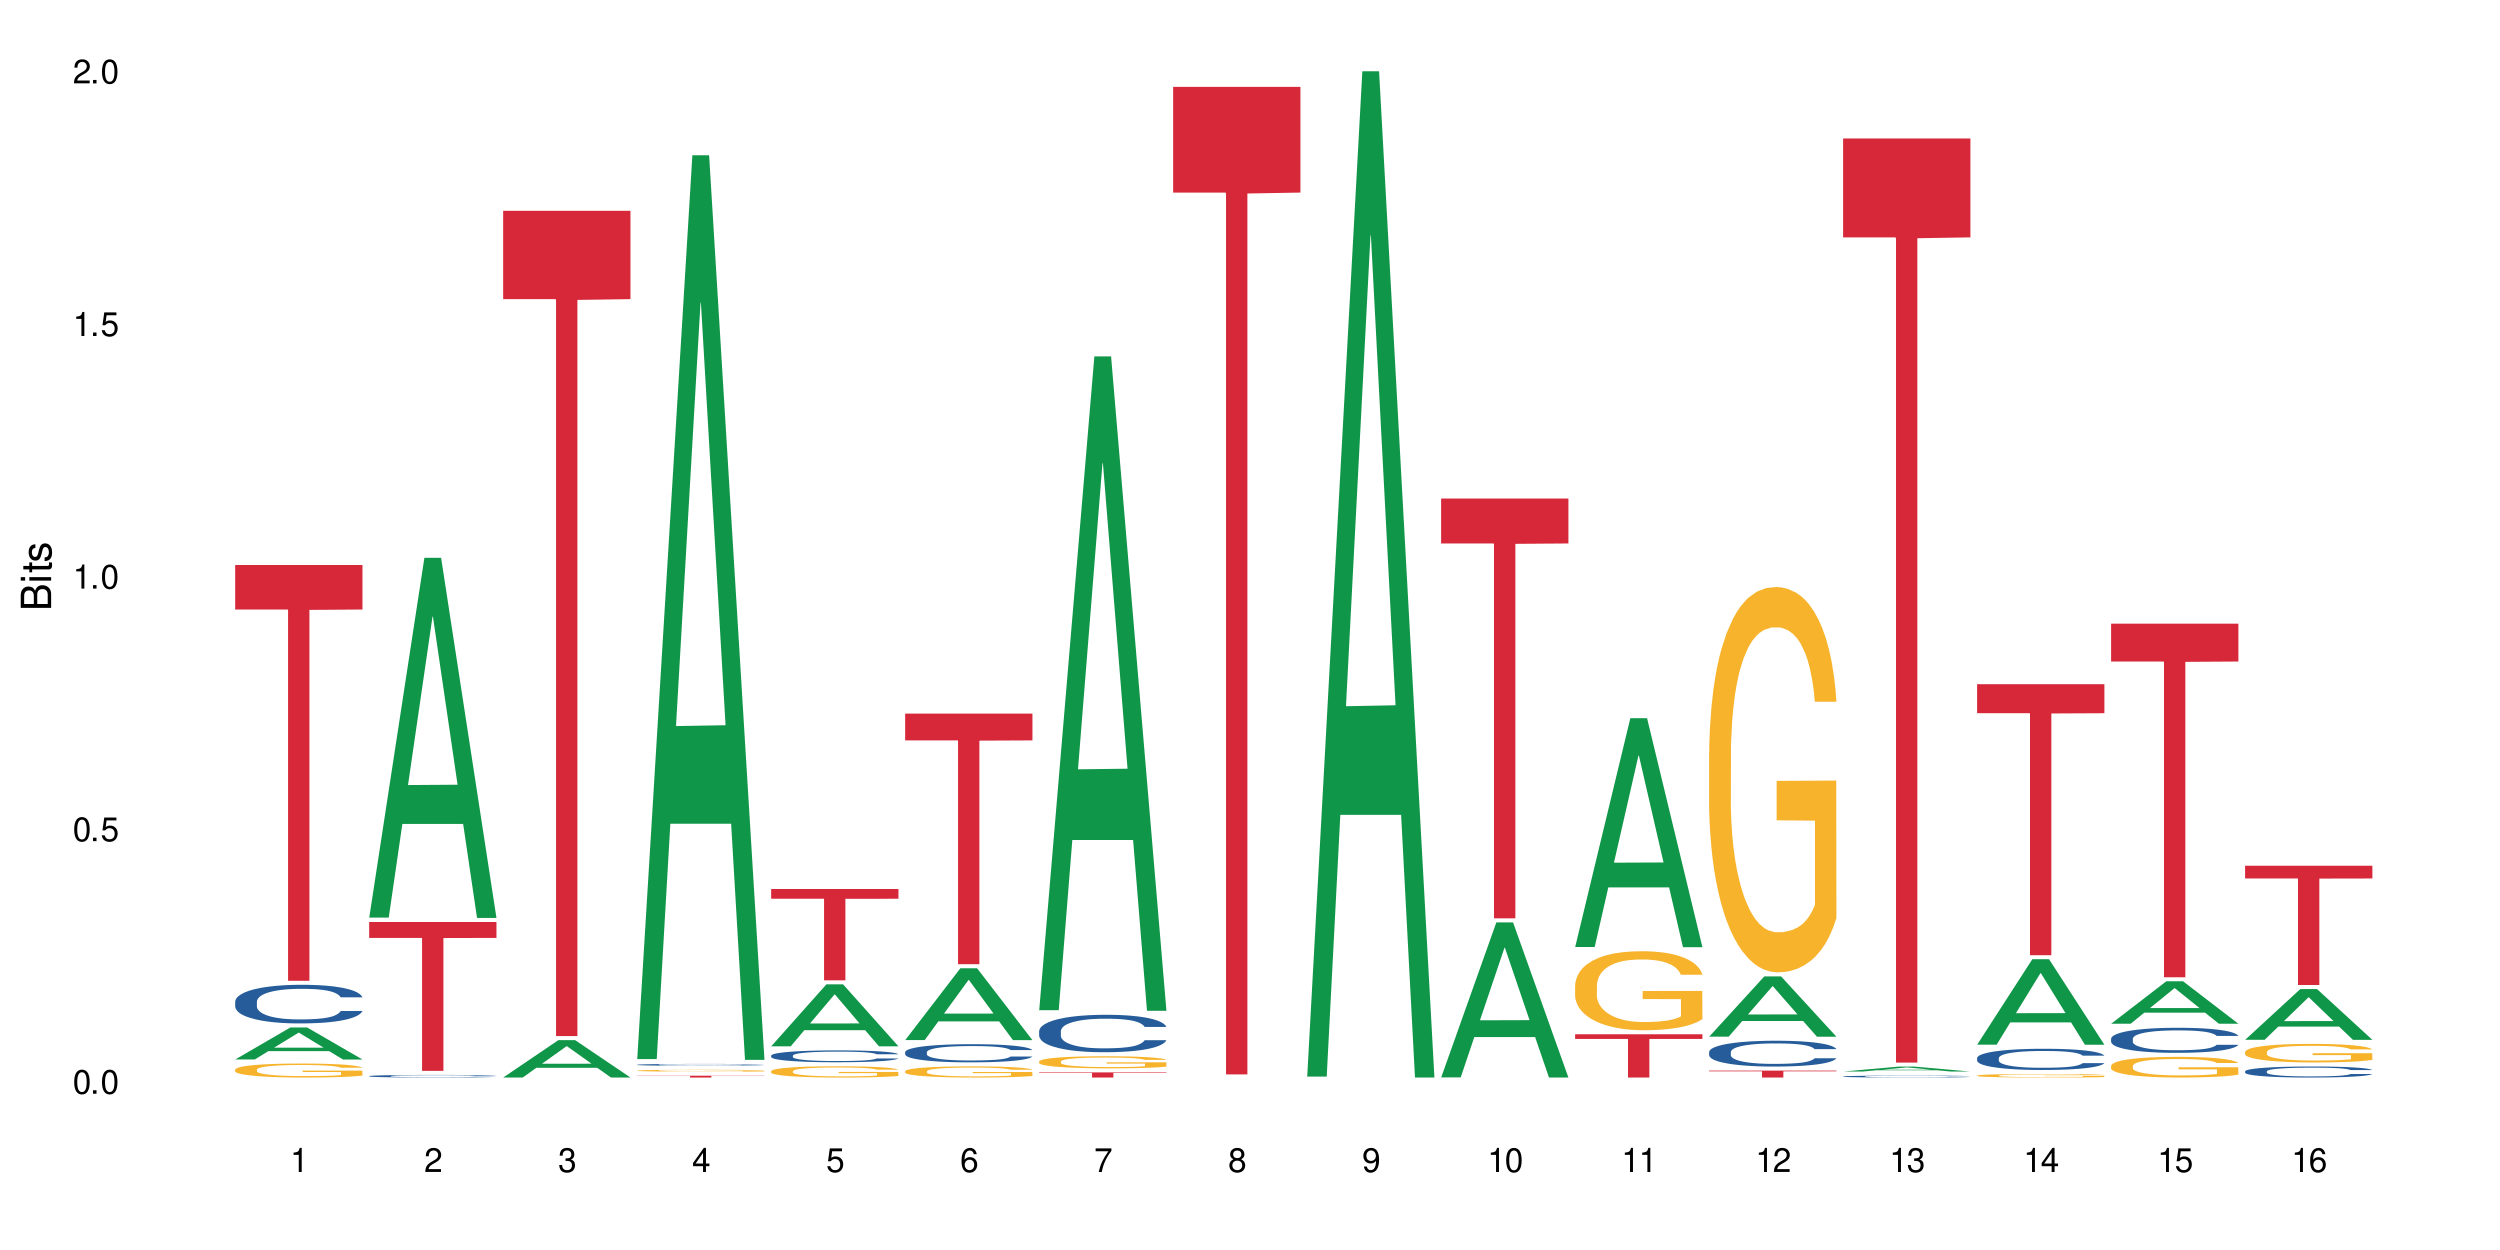 <?xml version="1.0" encoding="UTF-8"?>
<svg xmlns="http://www.w3.org/2000/svg" xmlns:xlink="http://www.w3.org/1999/xlink" width="720" height="360" viewBox="0 0 720 360">
<defs>
<g>
<g id="glyph-0-0">
</g>
<g id="glyph-0-1">
<path d="M 2.641 -6.938 C 2 -6.938 1.422 -6.656 1.078 -6.172 C 0.641 -5.562 0.406 -4.641 0.406 -3.359 C 0.406 -1.016 1.188 0.219 2.641 0.219 C 4.078 0.219 4.859 -1.016 4.859 -3.297 C 4.859 -4.641 4.656 -5.547 4.203 -6.172 C 3.844 -6.656 3.281 -6.938 2.641 -6.938 Z M 2.641 -6.188 C 3.547 -6.188 4 -5.25 4 -3.375 C 4 -1.406 3.562 -0.484 2.625 -0.484 C 1.734 -0.484 1.281 -1.438 1.281 -3.344 C 1.281 -5.25 1.734 -6.188 2.641 -6.188 Z M 2.641 -6.188 "/>
</g>
<g id="glyph-0-2">
<path d="M 1.828 -1 L 0.828 -1 L 0.828 0 L 1.828 0 Z M 1.828 -1 "/>
</g>
<g id="glyph-0-3">
<path d="M 4.562 -6.797 L 1.062 -6.797 L 0.547 -3.094 L 1.328 -3.094 C 1.719 -3.562 2.047 -3.734 2.578 -3.734 C 3.484 -3.734 4.062 -3.109 4.062 -2.094 C 4.062 -1.125 3.484 -0.531 2.578 -0.531 C 1.828 -0.531 1.375 -0.906 1.188 -1.672 L 0.328 -1.672 C 0.453 -1.109 0.547 -0.844 0.75 -0.594 C 1.125 -0.078 1.828 0.219 2.594 0.219 C 3.969 0.219 4.922 -0.781 4.922 -2.219 C 4.922 -3.562 4.031 -4.484 2.719 -4.484 C 2.25 -4.484 1.859 -4.359 1.469 -4.062 L 1.734 -5.969 L 4.562 -5.969 Z M 4.562 -6.797 "/>
</g>
<g id="glyph-0-4">
<path d="M 2.484 -4.938 L 2.484 0 L 3.328 0 L 3.328 -6.938 L 2.766 -6.938 C 2.469 -5.875 2.281 -5.734 0.984 -5.562 L 0.984 -4.938 Z M 2.484 -4.938 "/>
</g>
<g id="glyph-0-5">
<path d="M 4.859 -0.828 L 1.281 -0.828 C 1.359 -1.406 1.672 -1.781 2.5 -2.281 L 3.469 -2.828 C 4.406 -3.344 4.906 -4.062 4.906 -4.906 C 4.906 -5.484 4.672 -6.031 4.266 -6.406 C 3.859 -6.766 3.375 -6.938 2.719 -6.938 C 1.859 -6.938 1.219 -6.625 0.844 -6.031 C 0.609 -5.672 0.5 -5.234 0.484 -4.531 L 1.328 -4.531 C 1.359 -5.016 1.406 -5.281 1.531 -5.516 C 1.75 -5.938 2.188 -6.203 2.703 -6.203 C 3.469 -6.203 4.031 -5.641 4.031 -4.891 C 4.031 -4.344 3.719 -3.859 3.125 -3.516 L 2.234 -3 C 0.812 -2.172 0.406 -1.531 0.328 -0.016 L 4.859 -0.016 Z M 4.859 -0.828 "/>
</g>
<g id="glyph-0-6">
<path d="M 2.125 -3.188 L 2.578 -3.188 C 3.5 -3.188 3.984 -2.766 3.984 -1.922 C 3.984 -1.062 3.469 -0.531 2.594 -0.531 C 1.656 -0.531 1.203 -1 1.156 -2.016 L 0.312 -2.016 C 0.344 -1.453 0.438 -1.094 0.609 -0.781 C 0.953 -0.109 1.625 0.219 2.547 0.219 C 3.953 0.219 4.859 -0.625 4.859 -1.938 C 4.859 -2.828 4.516 -3.297 3.703 -3.594 C 4.344 -3.844 4.656 -4.328 4.656 -5.031 C 4.656 -6.219 3.875 -6.938 2.578 -6.938 C 1.203 -6.938 0.484 -6.172 0.453 -4.703 L 1.297 -4.703 C 1.312 -5.125 1.344 -5.359 1.453 -5.578 C 1.641 -5.969 2.062 -6.203 2.594 -6.203 C 3.344 -6.203 3.797 -5.75 3.797 -5 C 3.797 -4.516 3.609 -4.219 3.25 -4.047 C 3.016 -3.953 2.703 -3.922 2.125 -3.906 Z M 2.125 -3.188 "/>
</g>
<g id="glyph-0-7">
<path d="M 3.141 -1.672 L 3.141 0 L 3.984 0 L 3.984 -1.672 L 4.984 -1.672 L 4.984 -2.438 L 3.984 -2.438 L 3.984 -6.938 L 3.359 -6.938 L 0.266 -2.578 L 0.266 -1.672 Z M 3.141 -2.438 L 1 -2.438 L 3.141 -5.5 Z M 3.141 -2.438 "/>
</g>
<g id="glyph-0-8">
<path d="M 4.781 -5.125 C 4.609 -6.266 3.891 -6.938 2.844 -6.938 C 2.094 -6.938 1.422 -6.578 1.031 -5.953 C 0.594 -5.266 0.406 -4.422 0.406 -3.172 C 0.406 -2 0.578 -1.25 0.984 -0.641 C 1.359 -0.078 1.953 0.219 2.703 0.219 C 3.984 0.219 4.922 -0.75 4.922 -2.094 C 4.922 -3.375 4.062 -4.281 2.844 -4.281 C 2.172 -4.281 1.641 -4.031 1.281 -3.516 C 1.281 -5.234 1.828 -6.188 2.797 -6.188 C 3.391 -6.188 3.797 -5.797 3.938 -5.125 Z M 2.734 -3.531 C 3.547 -3.531 4.062 -2.953 4.062 -2.031 C 4.062 -1.156 3.484 -0.531 2.703 -0.531 C 1.922 -0.531 1.328 -1.188 1.328 -2.078 C 1.328 -2.938 1.906 -3.531 2.734 -3.531 Z M 2.734 -3.531 "/>
</g>
<g id="glyph-0-9">
<path d="M 4.984 -6.797 L 0.438 -6.797 L 0.438 -5.969 L 4.109 -5.969 C 2.5 -3.656 1.828 -2.234 1.328 0 L 2.219 0 C 2.594 -2.172 3.453 -4.047 4.984 -6.094 Z M 4.984 -6.797 "/>
</g>
<g id="glyph-0-10">
<path d="M 3.75 -3.656 C 4.469 -4.094 4.688 -4.438 4.688 -5.078 C 4.688 -6.172 3.844 -6.938 2.641 -6.938 C 1.438 -6.938 0.594 -6.172 0.594 -5.094 C 0.594 -4.438 0.812 -4.094 1.516 -3.656 C 0.734 -3.266 0.359 -2.703 0.359 -1.922 C 0.359 -0.656 1.281 0.219 2.641 0.219 C 3.984 0.219 4.922 -0.656 4.922 -1.922 C 4.922 -2.703 4.531 -3.266 3.75 -3.656 Z M 2.641 -6.188 C 3.359 -6.188 3.812 -5.75 3.812 -5.062 C 3.812 -4.406 3.344 -3.984 2.641 -3.984 C 1.922 -3.984 1.453 -4.406 1.453 -5.078 C 1.453 -5.75 1.922 -6.188 2.641 -6.188 Z M 2.641 -3.266 C 3.484 -3.266 4.062 -2.719 4.062 -1.906 C 4.062 -1.078 3.484 -0.531 2.625 -0.531 C 1.797 -0.531 1.219 -1.094 1.219 -1.906 C 1.219 -2.719 1.781 -3.266 2.641 -3.266 Z M 2.641 -3.266 "/>
</g>
<g id="glyph-0-11">
<path d="M 0.516 -1.578 C 0.672 -0.453 1.406 0.219 2.438 0.219 C 3.188 0.219 3.859 -0.141 4.266 -0.766 C 4.688 -1.453 4.891 -2.297 4.891 -3.547 C 4.891 -4.719 4.703 -5.453 4.312 -6.078 C 3.938 -6.641 3.344 -6.938 2.594 -6.938 C 1.297 -6.938 0.359 -5.969 0.359 -4.625 C 0.359 -3.344 1.234 -2.453 2.453 -2.453 C 3.094 -2.453 3.578 -2.672 4.016 -3.203 C 4 -1.484 3.469 -0.531 2.5 -0.531 C 1.906 -0.531 1.484 -0.906 1.359 -1.578 Z M 2.578 -6.203 C 3.375 -6.203 3.969 -5.531 3.969 -4.641 C 3.969 -3.797 3.391 -3.188 2.547 -3.188 C 1.734 -3.188 1.234 -3.766 1.234 -4.688 C 1.234 -5.562 1.797 -6.203 2.578 -6.203 Z M 2.578 -6.203 "/>
</g>
<g id="glyph-1-0">
</g>
<g id="glyph-1-1">
<path d="M 0 -0.953 L 0 -4.891 C 0 -5.719 -0.234 -6.344 -0.734 -6.797 C -1.188 -7.234 -1.812 -7.469 -2.5 -7.469 C -3.547 -7.469 -4.188 -7 -4.625 -5.875 C -4.984 -6.688 -5.625 -7.094 -6.531 -7.094 C -7.172 -7.094 -7.734 -6.859 -8.141 -6.391 C -8.562 -5.922 -8.75 -5.344 -8.75 -4.5 L -8.75 -0.953 Z M -4.984 -2.062 L -7.766 -2.062 L -7.766 -4.219 C -7.766 -4.844 -7.688 -5.203 -7.453 -5.5 C -7.219 -5.812 -6.859 -5.969 -6.375 -5.969 C -5.891 -5.969 -5.531 -5.812 -5.297 -5.5 C -5.062 -5.203 -4.984 -4.844 -4.984 -4.219 Z M -0.984 -2.062 L -4 -2.062 L -4 -4.781 C -4 -5.766 -3.438 -6.359 -2.484 -6.359 C -1.547 -6.359 -0.984 -5.766 -0.984 -4.781 Z M -0.984 -2.062 "/>
</g>
<g id="glyph-1-2">
<path d="M -6.281 -1.797 L -6.281 -0.797 L 0 -0.797 L 0 -1.797 Z M -8.75 -1.797 L -8.75 -0.797 L -7.484 -0.797 L -7.484 -1.797 Z M -8.75 -1.797 "/>
</g>
<g id="glyph-1-3">
<path d="M -6.281 -3.047 L -6.281 -2.016 L -8.016 -2.016 L -8.016 -1.016 L -6.281 -1.016 L -6.281 -0.172 L -5.469 -0.172 L -5.469 -1.016 L -0.719 -1.016 C -0.078 -1.016 0.281 -1.453 0.281 -2.234 C 0.281 -2.5 0.25 -2.719 0.188 -3.047 L -0.641 -3.047 C -0.609 -2.906 -0.594 -2.766 -0.594 -2.562 C -0.594 -2.141 -0.719 -2.016 -1.156 -2.016 L -5.469 -2.016 L -5.469 -3.047 Z M -6.281 -3.047 "/>
</g>
<g id="glyph-1-4">
<path d="M -4.531 -5.25 C -5.766 -5.25 -6.469 -4.422 -6.469 -2.969 C -6.469 -1.516 -5.719 -0.562 -4.547 -0.562 C -3.562 -0.562 -3.094 -1.062 -2.734 -2.562 L -2.516 -3.484 C -2.344 -4.188 -2.094 -4.469 -1.641 -4.469 C -1.047 -4.469 -0.641 -3.875 -0.641 -3 C -0.641 -2.453 -0.797 -2 -1.062 -1.75 C -1.25 -1.594 -1.422 -1.531 -1.875 -1.469 L -1.875 -0.406 C -0.422 -0.453 0.281 -1.266 0.281 -2.922 C 0.281 -4.5 -0.5 -5.516 -1.719 -5.516 C -2.656 -5.516 -3.172 -4.984 -3.469 -3.734 L -3.703 -2.766 C -3.891 -1.953 -4.156 -1.609 -4.594 -1.609 C -5.188 -1.609 -5.547 -2.125 -5.547 -2.938 C -5.547 -3.75 -5.203 -4.172 -4.531 -4.203 Z M -4.531 -5.25 "/>
</g>
</g>
</defs>
<rect x="-72" y="-36" width="864" height="432" fill="rgb(100%, 100%, 100%)" fill-opacity="1"/>
<path fill-rule="nonzero" fill="rgb(6.275%, 58.824%, 28.235%)" fill-opacity="1" d="M 67.73 305.129 L 67.77 305.121 L 83.633 295.91 L 88.449 295.91 L 104.391 305.137 L 98.789 305.137 L 94.797 302.73 L 77.289 302.73 L 73.371 305.129 L 67.73 305.129 L 78.973 301.734 L 93.191 301.723 L 86.102 297.418 L 86.023 297.41 L 85.945 297.434 L 78.934 301.723 L 78.973 301.734 Z M 67.73 305.129 "/>
<path fill-rule="nonzero" fill="rgb(14.51%, 36.078%, 60%)" fill-opacity="1" d="M 67.73 288.469 L 67.777 288.457 L 67.777 288.215 L 67.91 287.828 L 68.223 287.34 L 68.535 287.004 L 69.34 286.406 L 70.457 285.824 L 71.621 285.379 L 72.469 285.113 L 73.23 284.91 L 74.973 284.535 L 76.09 284.344 L 77.297 284.168 L 78.773 283.996 L 79.848 283.895 L 82.262 283.73 L 84.051 283.66 L 85.434 283.629 L 88.43 283.629 L 90.219 283.672 L 91.516 283.723 L 92.945 283.805 L 94.152 283.895 L 96.254 284.117 L 98.133 284.402 L 98.98 284.566 L 100.324 284.879 L 101.352 285.184 L 102.066 285.449 L 102.871 285.824 L 103.586 286.281 L 104.125 286.801 L 104.391 287.238 L 98.133 287.238 L 97.82 286.832 L 97.461 286.516 L 96.793 286.102 L 96.121 285.805 L 95.184 285.512 L 94.332 285.316 L 93.172 285.125 L 92.141 285.004 L 91.07 284.91 L 90.039 284.852 L 88.074 284.789 L 85.793 284.789 L 84.945 284.809 L 83.199 284.891 L 82.262 284.961 L 80.918 285.105 L 79.98 285.234 L 78.863 285.438 L 78.102 285.613 L 77.164 285.875 L 76.492 286.109 L 75.734 286.445 L 75.285 286.699 L 74.883 286.984 L 74.527 287.32 L 74.258 287.676 L 74.078 288.051 L 73.988 288.418 L 73.988 289.992 L 74.078 290.355 L 74.305 290.785 L 74.883 291.402 L 75.734 291.941 L 76.719 292.367 L 77.656 292.676 L 78.191 292.816 L 78.906 292.98 L 80.027 293.184 L 81.637 293.387 L 82.574 293.465 L 84.004 293.547 L 85.48 293.59 L 87.449 293.59 L 89.191 293.547 L 90.352 293.496 L 91.559 293.414 L 93.215 293.242 L 94.242 293.082 L 95.137 292.887 L 95.809 292.695 L 96.254 292.531 L 96.926 292.215 L 97.461 291.871 L 97.863 291.516 L 98.133 291.172 L 104.391 291.172 L 104.125 291.578 L 103.723 291.973 L 103.32 292.266 L 102.691 292.625 L 101.977 292.938 L 100.949 293.293 L 100.102 293.527 L 98.98 293.781 L 97.953 293.973 L 96.836 294.148 L 95.184 294.352 L 94.109 294.453 L 92.945 294.543 L 91.559 294.625 L 89.816 294.695 L 87.938 294.738 L 86.195 294.746 L 84.316 294.727 L 82.934 294.688 L 81.098 294.594 L 78.82 294.41 L 77.164 294.219 L 75.867 294.023 L 74.75 293.82 L 73.5 293.547 L 71.891 293.102 L 70.906 292.754 L 70.234 292.469 L 69.473 292.074 L 68.938 291.719 L 68.312 291.148 L 67.863 290.43 L 67.73 289.871 Z M 67.73 288.469 "/>
<path fill-rule="nonzero" fill="rgb(96.863%, 70.196%, 16.863%)" fill-opacity="1" d="M 67.73 308.027 L 67.777 308.023 L 67.777 307.949 L 67.953 307.785 L 68.402 307.555 L 68.984 307.367 L 69.609 307.223 L 70.012 307.145 L 70.684 307.035 L 71.262 306.953 L 72.738 306.785 L 74.617 306.633 L 75.645 306.566 L 76.809 306.504 L 78.461 306.434 L 79.223 306.406 L 81.547 306.348 L 84.184 306.312 L 87.09 306.301 L 88.43 306.305 L 90.266 306.32 L 92.77 306.359 L 94.199 306.398 L 95.316 306.434 L 96.477 306.48 L 97.91 306.555 L 99.25 306.645 L 100.324 306.73 L 101.395 306.844 L 102.289 306.961 L 103.051 307.09 L 103.723 307.242 L 104.125 307.371 L 104.391 307.5 L 98.176 307.5 L 97.82 307.371 L 97.418 307.273 L 96.746 307.152 L 96.074 307.062 L 95.406 306.992 L 94.152 306.898 L 93.082 306.84 L 91.738 306.785 L 90.441 306.754 L 88.969 306.73 L 88.074 306.723 L 85.703 306.723 L 83.559 306.75 L 82.305 306.781 L 81.41 306.809 L 80.16 306.863 L 79.398 306.91 L 78.953 306.938 L 77.613 307.051 L 76.719 307.156 L 76.227 307.227 L 75.602 307.336 L 75.152 307.434 L 74.66 307.582 L 74.391 307.691 L 74.035 307.941 L 73.988 308.605 L 74.125 308.746 L 74.391 308.898 L 74.75 309.027 L 75.285 309.168 L 75.824 309.277 L 76.762 309.418 L 77.566 309.516 L 78.191 309.578 L 79.398 309.676 L 79.891 309.711 L 81.055 309.777 L 82.262 309.828 L 83.738 309.871 L 84.855 309.895 L 86.641 309.914 L 88.922 309.914 L 91.605 309.891 L 93.305 309.859 L 94.465 309.832 L 95.227 309.805 L 96.164 309.766 L 96.836 309.73 L 97.461 309.688 L 98.223 309.625 L 98.223 308.746 L 87.18 308.742 L 87.18 308.328 L 104.348 308.324 L 104.391 309.766 L 103.453 309.863 L 102.289 309.961 L 101.172 310.035 L 100.012 310.098 L 98.355 310.168 L 97.016 310.211 L 94.957 310.262 L 93.082 310.297 L 91.113 310.316 L 89.371 310.328 L 87.312 310.332 L 85.48 310.324 L 83.512 310.305 L 81.949 310.273 L 80.516 310.238 L 79.086 310.188 L 77.297 310.113 L 76.137 310.051 L 74.93 309.973 L 73.723 309.879 L 72.648 309.781 L 71.934 309.703 L 71.219 309.613 L 70.457 309.504 L 69.742 309.379 L 69.207 309.266 L 68.715 309.137 L 68.355 309.016 L 68 308.848 L 67.82 308.715 L 67.73 308.602 Z M 67.73 308.027 "/>
<path fill-rule="nonzero" fill="rgb(83.922%, 15.686%, 22.353%)" fill-opacity="1" d="M 67.73 162.723 L 104.391 162.723 L 104.391 175.539 L 89.113 175.652 L 89.113 282.469 L 82.965 282.469 L 82.965 175.762 L 82.875 175.539 L 67.73 175.539 Z M 67.73 162.723 "/>
<path fill-rule="nonzero" fill="rgb(6.275%, 58.824%, 28.235%)" fill-opacity="1" d="M 106.32 264.266 L 106.359 264.168 L 122.223 160.656 L 127.039 160.656 L 142.98 264.363 L 137.383 264.363 L 133.387 237.293 L 115.879 237.293 L 111.961 264.266 L 106.32 264.266 L 117.562 226.094 L 131.781 225.996 L 124.691 177.602 L 124.613 177.504 L 124.535 177.793 L 117.523 225.996 L 117.562 226.094 Z M 106.32 264.266 "/>
<path fill-rule="nonzero" fill="rgb(14.51%, 36.078%, 60%)" fill-opacity="1" d="M 106.32 309.906 L 106.367 309.906 L 106.367 309.891 L 106.5 309.863 L 106.812 309.832 L 107.125 309.809 L 107.93 309.77 L 109.047 309.73 L 110.211 309.699 L 111.059 309.68 L 111.82 309.668 L 113.562 309.641 L 114.684 309.629 L 115.891 309.617 L 117.363 309.605 L 118.438 309.598 L 120.852 309.586 L 122.641 309.582 L 128.809 309.582 L 130.105 309.586 L 131.535 309.594 L 132.742 309.598 L 134.844 309.613 L 136.723 309.633 L 137.574 309.645 L 138.914 309.664 L 139.941 309.688 L 140.656 309.703 L 141.461 309.73 L 142.176 309.762 L 142.715 309.797 L 142.98 309.824 L 136.723 309.824 L 136.41 309.797 L 136.051 309.777 L 135.383 309.746 L 134.711 309.727 L 133.773 309.707 L 132.922 309.695 L 131.762 309.684 L 130.73 309.672 L 129.66 309.668 L 128.629 309.664 L 126.664 309.66 L 123.535 309.66 L 121.789 309.664 L 120.852 309.672 L 119.512 309.68 L 118.57 309.688 L 117.453 309.703 L 116.695 309.715 L 115.754 309.734 L 115.086 309.75 L 114.324 309.77 L 113.879 309.789 L 113.473 309.809 L 113.117 309.832 L 112.848 309.855 L 112.668 309.879 L 112.582 309.906 L 112.582 310.012 L 112.668 310.035 L 112.895 310.062 L 113.473 310.105 L 114.324 310.145 L 115.309 310.172 L 116.246 310.191 L 116.781 310.203 L 117.5 310.211 L 118.617 310.227 L 120.227 310.242 L 121.164 310.246 L 122.594 310.25 L 124.07 310.254 L 126.039 310.254 L 127.781 310.25 L 128.945 310.246 L 130.152 310.242 L 131.805 310.23 L 132.832 310.219 L 133.727 310.207 L 134.398 310.195 L 134.844 310.184 L 135.516 310.16 L 136.051 310.137 L 136.453 310.113 L 136.723 310.09 L 142.98 310.09 L 142.715 310.117 L 142.312 310.145 L 141.91 310.164 L 141.281 310.188 L 140.566 310.211 L 139.539 310.234 L 138.691 310.25 L 137.574 310.266 L 136.543 310.281 L 135.426 310.293 L 133.773 310.305 L 132.699 310.312 L 131.535 310.32 L 130.152 310.324 L 128.406 310.328 L 126.531 310.332 L 122.906 310.332 L 121.523 310.328 L 119.688 310.32 L 117.41 310.309 L 115.754 310.297 L 114.457 310.285 L 113.34 310.27 L 112.09 310.25 L 110.48 310.223 L 109.496 310.199 L 108.824 310.18 L 108.066 310.152 L 107.527 310.129 L 106.902 310.09 L 106.457 310.039 L 106.32 310.004 Z M 106.32 309.906 "/>
<path fill-rule="nonzero" fill="rgb(83.922%, 15.686%, 22.353%)" fill-opacity="1" d="M 106.32 265.527 L 142.98 265.527 L 142.98 270.117 L 127.703 270.156 L 127.703 308.418 L 121.555 308.418 L 121.555 270.199 L 121.465 270.117 L 106.32 270.117 Z M 106.32 265.527 "/>
<path fill-rule="nonzero" fill="rgb(6.275%, 58.824%, 28.235%)" fill-opacity="1" d="M 144.91 310.324 L 144.949 310.312 L 160.812 299.555 L 165.633 299.555 L 181.574 310.332 L 175.973 310.332 L 171.977 307.52 L 154.469 307.52 L 150.551 310.324 L 144.91 310.324 L 156.152 306.355 L 170.371 306.344 L 163.281 301.316 L 163.203 301.305 L 163.125 301.336 L 156.113 306.344 L 156.152 306.355 Z M 144.91 310.324 "/>
<path fill-rule="nonzero" fill="rgb(83.922%, 15.686%, 22.353%)" fill-opacity="1" d="M 144.91 60.711 L 181.574 60.711 L 181.574 86.152 L 166.293 86.375 L 166.293 298.391 L 160.145 298.391 L 160.145 86.598 L 160.059 86.152 L 144.91 86.152 Z M 144.91 60.711 "/>
<path fill-rule="nonzero" fill="rgb(6.275%, 58.824%, 28.235%)" fill-opacity="1" d="M 183.5 305.004 L 183.543 304.762 L 199.402 44.715 L 204.223 44.715 L 220.164 305.25 L 214.562 305.25 L 210.566 237.242 L 193.059 237.242 L 189.141 305.004 L 183.5 305.004 L 194.742 209.109 L 208.961 208.863 L 201.871 87.281 L 201.793 87.035 L 201.715 87.77 L 194.703 208.863 L 194.742 209.109 Z M 183.5 305.004 "/>
<path fill-rule="nonzero" fill="rgb(14.51%, 36.078%, 60%)" fill-opacity="1" d="M 183.5 306.645 L 183.547 306.645 L 183.547 306.633 L 183.68 306.613 L 183.992 306.59 L 184.309 306.574 L 185.113 306.547 L 186.23 306.52 L 187.391 306.496 L 188.242 306.484 L 189 306.477 L 190.746 306.457 L 191.863 306.449 L 193.07 306.441 L 194.543 306.43 L 195.617 306.426 L 198.031 306.418 L 199.82 306.414 L 204.203 306.414 L 205.988 306.418 L 207.285 306.418 L 208.719 306.422 L 209.926 306.426 L 212.027 306.438 L 213.902 306.449 L 214.754 306.457 L 216.094 306.473 L 217.121 306.488 L 217.84 306.5 L 218.645 306.52 L 219.359 306.539 L 219.895 306.566 L 220.164 306.586 L 213.902 306.586 L 213.59 306.566 L 213.234 306.551 L 212.562 306.531 L 211.891 306.52 L 210.953 306.504 L 210.102 306.496 L 208.941 306.484 L 207.914 306.48 L 206.84 306.477 L 205.812 306.473 L 203.844 306.469 L 200.715 306.469 L 198.973 306.473 L 198.031 306.477 L 196.691 306.484 L 195.754 306.492 L 194.633 306.5 L 193.875 306.508 L 192.934 306.52 L 192.266 306.531 L 191.504 306.547 L 191.059 306.559 L 190.656 306.574 L 190.297 306.59 L 190.031 306.605 L 189.852 306.625 L 189.762 306.641 L 189.762 306.719 L 189.852 306.734 L 190.074 306.754 L 190.656 306.785 L 191.504 306.812 L 192.488 306.832 L 193.426 306.844 L 193.965 306.852 L 194.68 306.859 L 195.797 306.871 L 197.406 306.879 L 198.344 306.883 L 199.777 306.887 L 201.25 306.891 L 203.219 306.891 L 204.961 306.887 L 206.125 306.883 L 207.332 306.879 L 208.984 306.871 L 210.016 306.863 L 210.906 306.855 L 211.578 306.848 L 212.027 306.84 L 212.695 306.824 L 213.234 306.809 L 213.637 306.789 L 213.902 306.773 L 220.164 306.773 L 219.895 306.793 L 219.492 306.812 L 219.09 306.824 L 218.465 306.844 L 217.75 306.859 L 216.719 306.875 L 215.871 306.887 L 214.754 306.898 L 213.727 306.906 L 212.605 306.914 L 210.953 306.926 L 209.879 306.93 L 208.719 306.934 L 207.332 306.938 L 205.586 306.941 L 203.711 306.945 L 201.965 306.945 L 200.09 306.941 L 198.703 306.941 L 196.871 306.938 L 194.59 306.93 L 192.934 306.918 L 191.641 306.91 L 190.52 306.898 L 189.27 306.887 L 187.66 306.867 L 186.676 306.848 L 186.004 306.836 L 185.246 306.816 L 184.711 306.801 L 184.082 306.773 L 183.637 306.738 L 183.5 306.711 Z M 183.5 306.645 "/>
<path fill-rule="nonzero" fill="rgb(96.863%, 70.196%, 16.863%)" fill-opacity="1" d="M 183.5 308.336 L 183.547 308.336 L 183.547 308.324 L 183.727 308.305 L 184.172 308.273 L 184.754 308.25 L 185.379 308.23 L 185.781 308.219 L 186.453 308.203 L 187.035 308.195 L 188.508 308.172 L 190.387 308.152 L 191.414 308.145 L 192.578 308.137 L 194.23 308.125 L 194.992 308.121 L 197.316 308.113 L 199.953 308.109 L 206.035 308.109 L 208.539 308.117 L 209.969 308.121 L 211.086 308.125 L 212.25 308.133 L 213.68 308.141 L 215.02 308.152 L 216.094 308.164 L 217.168 308.18 L 218.062 308.195 L 218.82 308.211 L 219.492 308.23 L 219.895 308.25 L 220.164 308.266 L 213.949 308.266 L 213.59 308.25 L 213.188 308.234 L 212.52 308.219 L 211.848 308.207 L 211.176 308.199 L 209.926 308.188 L 208.852 308.18 L 207.512 308.172 L 206.215 308.168 L 204.738 308.164 L 201.477 308.164 L 199.328 308.168 L 198.078 308.172 L 197.184 308.176 L 195.93 308.184 L 195.172 308.188 L 194.723 308.191 L 193.383 308.207 L 192.488 308.219 L 191.996 308.23 L 191.371 308.246 L 190.922 308.258 L 190.434 308.277 L 190.164 308.293 L 189.805 308.324 L 189.762 308.41 L 189.895 308.43 L 190.164 308.449 L 190.52 308.469 L 191.059 308.484 L 191.594 308.5 L 192.531 308.52 L 193.336 308.531 L 193.965 308.539 L 195.172 308.551 L 195.664 308.555 L 196.824 308.566 L 198.031 308.57 L 199.508 308.578 L 200.625 308.582 L 207.375 308.582 L 209.074 308.578 L 210.238 308.574 L 210.996 308.57 L 211.938 308.562 L 212.605 308.559 L 213.234 308.555 L 213.992 308.547 L 213.992 308.43 L 202.949 308.43 L 202.949 308.375 L 220.117 308.375 L 220.164 308.562 L 219.223 308.578 L 218.062 308.59 L 216.945 308.598 L 215.781 308.605 L 214.129 308.617 L 212.785 308.621 L 210.73 308.629 L 208.852 308.633 L 206.883 308.637 L 201.25 308.637 L 199.285 308.633 L 197.719 308.629 L 194.859 308.621 L 193.07 308.609 L 191.906 308.602 L 189.492 308.578 L 188.418 308.566 L 186.988 308.543 L 186.23 308.531 L 185.516 308.512 L 184.977 308.496 L 184.484 308.48 L 184.129 308.465 L 183.77 308.441 L 183.59 308.426 L 183.5 308.41 Z M 183.5 308.336 "/>
<path fill-rule="nonzero" fill="rgb(83.922%, 15.686%, 22.353%)" fill-opacity="1" d="M 183.5 309.801 L 220.164 309.801 L 220.164 309.859 L 204.883 309.859 L 204.883 310.332 L 198.738 310.332 L 198.738 309.859 L 183.5 309.859 Z M 183.5 309.801 "/>
<path fill-rule="nonzero" fill="rgb(6.275%, 58.824%, 28.235%)" fill-opacity="1" d="M 222.094 301.336 L 222.133 301.316 L 237.996 283.496 L 242.812 283.496 L 258.754 301.352 L 253.152 301.352 L 249.156 296.691 L 231.648 296.691 L 227.73 301.336 L 222.094 301.336 L 233.332 294.762 L 247.551 294.746 L 240.461 286.414 L 240.383 286.395 L 240.305 286.445 L 233.293 294.746 L 233.332 294.762 Z M 222.094 301.336 "/>
<path fill-rule="nonzero" fill="rgb(14.51%, 36.078%, 60%)" fill-opacity="1" d="M 222.094 304 L 222.137 303.996 L 222.137 303.922 L 222.27 303.805 L 222.586 303.656 L 222.898 303.551 L 223.703 303.367 L 224.82 303.188 L 225.98 303.051 L 226.832 302.973 L 227.59 302.91 L 229.336 302.793 L 230.453 302.734 L 231.66 302.68 L 233.137 302.629 L 234.207 302.598 L 236.621 302.547 L 238.41 302.523 L 239.797 302.516 L 242.793 302.516 L 244.582 302.527 L 245.879 302.543 L 247.309 302.566 L 248.516 302.598 L 250.617 302.664 L 252.492 302.754 L 253.344 302.801 L 254.684 302.898 L 255.715 302.992 L 256.43 303.074 L 257.234 303.188 L 257.949 303.328 L 258.484 303.488 L 258.754 303.625 L 252.492 303.625 L 252.18 303.5 L 251.824 303.402 L 251.152 303.273 L 250.48 303.184 L 249.543 303.094 L 248.695 303.031 L 247.531 302.973 L 246.504 302.938 L 245.43 302.91 L 244.402 302.891 L 242.434 302.871 L 240.156 302.871 L 239.305 302.879 L 237.562 302.902 L 236.621 302.926 L 235.281 302.969 L 234.344 303.008 L 233.227 303.07 L 232.465 303.125 L 231.527 303.203 L 230.855 303.277 L 230.094 303.379 L 229.648 303.457 L 229.246 303.547 L 228.887 303.648 L 228.621 303.758 L 228.441 303.871 L 228.352 303.984 L 228.352 304.469 L 228.441 304.582 L 228.664 304.711 L 229.246 304.902 L 230.094 305.07 L 231.078 305.199 L 232.016 305.293 L 232.555 305.336 L 233.27 305.387 L 234.387 305.449 L 235.996 305.512 L 236.934 305.535 L 238.367 305.562 L 239.84 305.574 L 241.809 305.574 L 243.551 305.562 L 244.715 305.547 L 245.922 305.52 L 247.574 305.469 L 248.605 305.418 L 249.5 305.359 L 250.168 305.301 L 250.617 305.25 L 251.285 305.152 L 251.824 305.047 L 252.227 304.938 L 252.492 304.832 L 258.754 304.832 L 258.484 304.957 L 258.082 305.078 L 257.68 305.168 L 257.055 305.277 L 256.34 305.375 L 255.309 305.484 L 254.461 305.555 L 253.344 305.633 L 252.316 305.691 L 251.199 305.746 L 249.543 305.809 L 248.469 305.84 L 247.309 305.867 L 245.922 305.891 L 244.18 305.914 L 242.301 305.926 L 240.559 305.93 L 238.68 305.922 L 237.293 305.91 L 235.461 305.883 L 233.18 305.828 L 231.527 305.77 L 230.23 305.707 L 229.113 305.645 L 227.859 305.562 L 226.25 305.426 L 225.266 305.316 L 224.598 305.23 L 223.836 305.109 L 223.301 305 L 222.672 304.824 L 222.227 304.602 L 222.094 304.434 Z M 222.094 304 "/>
<path fill-rule="nonzero" fill="rgb(96.863%, 70.196%, 16.863%)" fill-opacity="1" d="M 222.094 308.48 L 222.137 308.477 L 222.137 308.418 L 222.316 308.285 L 222.762 308.102 L 223.344 307.953 L 223.969 307.832 L 224.371 307.77 L 225.043 307.684 L 225.625 307.617 L 227.098 307.484 L 228.977 307.359 L 230.004 307.309 L 231.168 307.258 L 232.82 307.199 L 233.582 307.18 L 235.906 307.133 L 238.543 307.102 L 241.449 307.094 L 242.793 307.098 L 244.625 307.109 L 247.129 307.141 L 248.559 307.172 L 249.676 307.199 L 250.84 307.238 L 252.27 307.297 L 253.613 307.367 L 254.684 307.441 L 255.758 307.527 L 256.652 307.625 L 257.41 307.727 L 258.082 307.852 L 258.484 307.953 L 258.754 308.059 L 252.539 308.059 L 252.18 307.953 L 251.777 307.875 L 251.109 307.777 L 250.438 307.707 L 249.766 307.648 L 248.516 307.574 L 247.441 307.527 L 246.102 307.484 L 244.805 307.457 L 243.328 307.441 L 242.434 307.434 L 240.066 307.434 L 237.918 307.453 L 236.668 307.477 L 235.773 307.504 L 234.52 307.547 L 233.762 307.582 L 233.312 307.605 L 231.973 307.695 L 231.078 307.781 L 230.586 307.836 L 229.961 307.926 L 229.516 308.004 L 229.023 308.125 L 228.754 308.211 L 228.395 308.414 L 228.352 308.945 L 228.484 309.059 L 228.754 309.18 L 229.113 309.285 L 229.648 309.398 L 230.184 309.484 L 231.125 309.598 L 231.93 309.676 L 232.555 309.727 L 233.762 309.805 L 234.254 309.832 L 235.414 309.887 L 236.621 309.926 L 238.098 309.961 L 239.215 309.98 L 241.004 309.996 L 243.285 309.996 L 245.965 309.977 L 247.664 309.953 L 248.828 309.93 L 249.586 309.91 L 250.527 309.879 L 251.199 309.848 L 251.824 309.816 L 252.582 309.766 L 252.582 309.059 L 241.539 309.055 L 241.539 308.723 L 258.707 308.719 L 258.754 309.879 L 257.812 309.957 L 256.652 310.035 L 255.535 310.094 L 254.371 310.145 L 252.719 310.199 L 251.375 310.234 L 249.32 310.277 L 247.441 310.305 L 245.477 310.32 L 243.73 310.328 L 241.676 310.332 L 239.84 310.328 L 237.875 310.309 L 236.309 310.285 L 234.879 310.254 L 233.449 310.219 L 231.66 310.156 L 230.496 310.105 L 229.289 310.043 L 228.082 309.969 L 227.012 309.891 L 226.293 309.828 L 225.578 309.754 L 224.82 309.668 L 224.105 309.566 L 223.566 309.477 L 223.074 309.371 L 222.719 309.273 L 222.359 309.141 L 222.184 309.035 L 222.094 308.941 Z M 222.094 308.48 "/>
<path fill-rule="nonzero" fill="rgb(83.922%, 15.686%, 22.353%)" fill-opacity="1" d="M 222.094 256.023 L 258.754 256.023 L 258.754 258.84 L 243.473 258.863 L 243.473 282.332 L 237.328 282.332 L 237.328 258.887 L 237.238 258.84 L 222.094 258.84 Z M 222.094 256.023 "/>
<path fill-rule="nonzero" fill="rgb(6.275%, 58.824%, 28.235%)" fill-opacity="1" d="M 260.684 299.547 L 260.723 299.527 L 276.586 278.859 L 281.402 278.859 L 297.344 299.566 L 291.742 299.566 L 287.746 294.16 L 270.238 294.16 L 266.324 299.547 L 260.684 299.547 L 271.922 291.926 L 286.141 291.906 L 279.051 282.242 L 278.973 282.223 L 278.895 282.281 L 271.883 291.906 L 271.922 291.926 Z M 260.684 299.547 "/>
<path fill-rule="nonzero" fill="rgb(14.51%, 36.078%, 60%)" fill-opacity="1" d="M 260.684 303.004 L 260.727 303 L 260.727 302.887 L 260.863 302.703 L 261.176 302.473 L 261.488 302.316 L 262.293 302.035 L 263.41 301.762 L 264.57 301.551 L 265.422 301.426 L 266.184 301.332 L 267.926 301.156 L 269.043 301.062 L 270.25 300.98 L 271.727 300.902 L 272.797 300.852 L 275.211 300.777 L 277 300.742 L 278.387 300.73 L 281.383 300.73 L 283.172 300.75 L 284.469 300.773 L 285.898 300.809 L 287.105 300.852 L 289.207 300.957 L 291.086 301.094 L 291.934 301.168 L 293.273 301.316 L 294.305 301.461 L 295.02 301.586 L 295.824 301.762 L 296.539 301.977 L 297.074 302.219 L 297.344 302.426 L 291.086 302.426 L 290.77 302.234 L 290.414 302.086 L 289.742 301.891 L 289.074 301.754 L 288.133 301.613 L 287.285 301.523 L 286.121 301.434 L 285.094 301.375 L 284.02 301.332 L 282.992 301.301 L 281.023 301.273 L 278.746 301.273 L 277.895 301.285 L 276.152 301.32 L 275.211 301.355 L 273.871 301.422 L 272.934 301.484 L 271.816 301.578 L 271.055 301.66 L 270.117 301.785 L 269.445 301.895 L 268.684 302.055 L 268.238 302.172 L 267.836 302.305 L 267.477 302.465 L 267.211 302.633 L 267.031 302.809 L 266.941 302.98 L 266.941 303.723 L 267.031 303.895 L 267.254 304.094 L 267.836 304.387 L 268.684 304.641 L 269.668 304.84 L 270.609 304.984 L 271.145 305.051 L 271.859 305.125 L 272.977 305.223 L 274.586 305.316 L 275.527 305.355 L 276.957 305.395 L 278.434 305.414 L 280.398 305.414 L 282.141 305.395 L 283.305 305.371 L 284.512 305.332 L 286.168 305.25 L 287.195 305.176 L 288.09 305.082 L 288.758 304.992 L 289.207 304.918 L 289.879 304.77 L 290.414 304.605 L 290.816 304.438 L 291.086 304.277 L 297.344 304.277 L 297.074 304.469 L 296.672 304.652 L 296.27 304.793 L 295.645 304.961 L 294.93 305.109 L 293.902 305.273 L 293.051 305.383 L 291.934 305.504 L 290.906 305.594 L 289.789 305.676 L 288.133 305.773 L 287.059 305.82 L 285.898 305.863 L 284.512 305.902 L 282.77 305.934 L 280.891 305.953 L 279.148 305.957 L 277.27 305.949 L 275.883 305.93 L 274.051 305.887 L 271.77 305.801 L 270.117 305.711 L 268.82 305.617 L 267.703 305.523 L 266.449 305.395 L 264.84 305.184 L 263.855 305.02 L 263.188 304.887 L 262.426 304.703 L 261.891 304.535 L 261.266 304.266 L 260.816 303.926 L 260.684 303.664 Z M 260.684 303.004 "/>
<path fill-rule="nonzero" fill="rgb(96.863%, 70.196%, 16.863%)" fill-opacity="1" d="M 260.684 308.496 L 260.727 308.496 L 260.727 308.438 L 260.906 308.305 L 261.352 308.121 L 261.934 307.973 L 262.559 307.855 L 262.961 307.793 L 263.633 307.707 L 264.215 307.641 L 265.691 307.508 L 267.566 307.387 L 268.598 307.332 L 269.758 307.285 L 271.414 307.227 L 272.172 307.207 L 274.496 307.16 L 277.137 307.133 L 280.043 307.121 L 281.383 307.125 L 283.215 307.137 L 285.719 307.168 L 287.148 307.199 L 288.27 307.227 L 289.43 307.266 L 290.859 307.324 L 292.203 307.395 L 293.273 307.465 L 294.348 307.555 L 295.242 307.648 L 296.004 307.75 L 296.672 307.871 L 297.074 307.977 L 297.344 308.078 L 291.129 308.078 L 290.77 307.977 L 290.367 307.895 L 289.699 307.801 L 289.027 307.73 L 288.355 307.672 L 287.105 307.598 L 286.031 307.551 L 284.691 307.508 L 283.395 307.484 L 281.918 307.465 L 281.023 307.461 L 278.656 307.461 L 276.508 307.48 L 275.258 307.504 L 274.363 307.527 L 273.113 307.57 L 272.352 307.605 L 271.906 307.629 L 270.562 307.719 L 269.668 307.801 L 269.176 307.859 L 268.551 307.945 L 268.105 308.023 L 267.613 308.141 L 267.344 308.23 L 266.988 308.43 L 266.941 308.957 L 267.074 309.07 L 267.344 309.188 L 267.703 309.293 L 268.238 309.406 L 268.773 309.492 L 269.715 309.605 L 270.52 309.68 L 271.145 309.73 L 272.352 309.812 L 272.844 309.836 L 274.004 309.891 L 275.211 309.93 L 276.688 309.965 L 277.805 309.984 L 279.594 310 L 281.875 310 L 284.559 309.98 L 286.254 309.957 L 287.418 309.934 L 288.18 309.914 L 289.117 309.883 L 289.789 309.852 L 290.414 309.82 L 291.172 309.77 L 291.172 309.07 L 280.129 309.066 L 280.129 308.738 L 297.297 308.734 L 297.344 309.883 L 296.406 309.961 L 295.242 310.035 L 294.125 310.094 L 292.961 310.145 L 291.309 310.199 L 289.965 310.234 L 287.91 310.277 L 286.031 310.305 L 284.066 310.32 L 282.32 310.328 L 280.266 310.332 L 278.434 310.328 L 276.465 310.309 L 274.898 310.285 L 273.469 310.258 L 272.039 310.219 L 270.25 310.156 L 269.086 310.105 L 267.879 310.047 L 266.672 309.973 L 265.602 309.895 L 264.887 309.832 L 264.168 309.762 L 263.41 309.672 L 262.695 309.574 L 262.156 309.48 L 261.668 309.379 L 261.309 309.281 L 260.949 309.152 L 260.773 309.047 L 260.684 308.953 Z M 260.684 308.496 "/>
<path fill-rule="nonzero" fill="rgb(83.922%, 15.686%, 22.353%)" fill-opacity="1" d="M 260.684 205.508 L 297.344 205.508 L 297.344 213.234 L 282.062 213.305 L 282.062 277.695 L 275.918 277.695 L 275.918 213.371 L 275.828 213.234 L 260.684 213.234 Z M 260.684 205.508 "/>
<path fill-rule="nonzero" fill="rgb(6.275%, 58.824%, 28.235%)" fill-opacity="1" d="M 299.273 290.93 L 299.312 290.754 L 315.176 102.648 L 319.992 102.648 L 335.934 291.105 L 330.332 291.105 L 326.336 241.914 L 308.828 241.914 L 304.914 290.93 L 299.273 290.93 L 310.516 221.562 L 324.73 221.387 L 317.641 133.441 L 317.562 133.262 L 317.484 133.793 L 310.477 221.387 L 310.516 221.562 Z M 299.273 290.93 "/>
<path fill-rule="nonzero" fill="rgb(14.51%, 36.078%, 60%)" fill-opacity="1" d="M 299.273 296.957 L 299.316 296.945 L 299.316 296.711 L 299.453 296.336 L 299.766 295.863 L 300.078 295.539 L 300.883 294.957 L 302 294.395 L 303.164 293.965 L 304.012 293.707 L 304.773 293.512 L 306.516 293.145 L 307.633 292.961 L 308.84 292.793 L 310.316 292.625 L 311.391 292.527 L 313.805 292.367 L 315.59 292.301 L 316.977 292.27 L 319.973 292.27 L 321.762 292.309 L 323.059 292.359 L 324.488 292.438 L 325.695 292.527 L 327.797 292.742 L 329.676 293.02 L 330.523 293.176 L 331.867 293.48 L 332.895 293.777 L 333.609 294.031 L 334.414 294.395 L 335.129 294.84 L 335.664 295.34 L 335.934 295.766 L 329.676 295.766 L 329.363 295.371 L 329.004 295.066 L 328.332 294.66 L 327.664 294.375 L 326.723 294.09 L 325.875 293.902 L 324.711 293.719 L 323.684 293.598 L 322.609 293.512 L 321.582 293.453 L 319.613 293.391 L 317.336 293.391 L 316.484 293.41 L 314.742 293.492 L 313.805 293.559 L 312.461 293.699 L 311.523 293.824 L 310.406 294.023 L 309.645 294.191 L 308.707 294.445 L 308.035 294.672 L 307.277 294.996 L 306.828 295.242 L 306.426 295.52 L 306.07 295.844 L 305.801 296.188 L 305.621 296.551 L 305.531 296.906 L 305.531 298.434 L 305.621 298.785 L 305.844 299.199 L 306.426 299.801 L 307.277 300.324 L 308.258 300.734 L 309.199 301.031 L 309.734 301.168 L 310.449 301.328 L 311.566 301.523 L 313.176 301.719 L 314.117 301.801 L 315.547 301.879 L 317.023 301.918 L 318.988 301.918 L 320.734 301.879 L 321.895 301.828 L 323.102 301.75 L 324.758 301.582 L 325.785 301.426 L 326.68 301.238 L 327.352 301.051 L 327.797 300.895 L 328.469 300.59 L 329.004 300.254 L 329.406 299.91 L 329.676 299.574 L 335.934 299.574 L 335.664 299.969 L 335.262 300.352 L 334.859 300.637 L 334.234 300.98 L 333.52 301.289 L 332.492 301.633 L 331.641 301.859 L 330.523 302.105 L 329.496 302.293 L 328.379 302.457 L 326.723 302.656 L 325.652 302.754 L 324.488 302.844 L 323.102 302.922 L 321.359 302.992 L 319.48 303.031 L 317.738 303.039 L 315.859 303.02 L 314.473 302.98 L 312.641 302.891 L 310.359 302.715 L 308.707 302.527 L 307.41 302.34 L 306.293 302.145 L 305.039 301.879 L 303.43 301.445 L 302.445 301.109 L 301.777 300.836 L 301.016 300.449 L 300.48 300.105 L 299.855 299.555 L 299.406 298.855 L 299.273 298.312 Z M 299.273 296.957 "/>
<path fill-rule="nonzero" fill="rgb(96.863%, 70.196%, 16.863%)" fill-opacity="1" d="M 299.273 305.691 L 299.316 305.688 L 299.316 305.625 L 299.496 305.484 L 299.945 305.285 L 300.523 305.125 L 301.152 304.996 L 301.555 304.93 L 302.223 304.836 L 302.805 304.766 L 304.281 304.621 L 306.156 304.488 L 307.188 304.434 L 308.348 304.379 L 310.004 304.316 L 310.762 304.297 L 313.086 304.246 L 315.727 304.215 L 318.633 304.203 L 319.973 304.207 L 321.805 304.219 L 324.309 304.254 L 325.738 304.285 L 326.859 304.316 L 328.02 304.359 L 329.449 304.422 L 330.793 304.5 L 331.867 304.574 L 332.938 304.672 L 333.832 304.773 L 334.594 304.883 L 335.262 305.016 L 335.664 305.129 L 335.934 305.238 L 329.719 305.238 L 329.363 305.129 L 328.961 305.043 L 328.289 304.938 L 327.617 304.859 L 326.949 304.801 L 325.695 304.719 L 324.621 304.668 L 323.281 304.621 L 321.984 304.594 L 320.508 304.574 L 319.613 304.57 L 317.246 304.57 L 315.102 304.59 L 313.848 304.617 L 312.953 304.641 L 311.703 304.688 L 310.941 304.727 L 310.496 304.754 L 309.152 304.852 L 308.258 304.941 L 307.766 305 L 307.141 305.094 L 306.695 305.18 L 306.203 305.309 L 305.934 305.402 L 305.578 305.621 L 305.531 306.191 L 305.668 306.312 L 305.934 306.441 L 306.293 306.555 L 306.828 306.676 L 307.363 306.77 L 308.305 306.895 L 309.109 306.977 L 309.734 307.027 L 310.941 307.113 L 311.434 307.145 L 312.598 307.199 L 313.805 307.246 L 315.277 307.285 L 316.395 307.301 L 318.184 307.316 L 320.465 307.316 L 323.148 307.301 L 324.848 307.273 L 326.008 307.25 L 326.77 307.227 L 327.707 307.191 L 328.379 307.16 L 329.004 307.125 L 329.766 307.07 L 329.766 306.312 L 318.723 306.309 L 318.723 305.953 L 335.891 305.949 L 335.934 307.191 L 334.996 307.277 L 333.832 307.359 L 332.715 307.422 L 331.551 307.477 L 329.898 307.539 L 328.559 307.574 L 326.5 307.621 L 324.621 307.648 L 322.656 307.668 L 320.91 307.676 L 318.855 307.68 L 317.023 307.672 L 315.055 307.656 L 313.488 307.629 L 312.059 307.598 L 310.629 307.555 L 308.84 307.488 L 307.68 307.438 L 306.473 307.367 L 305.266 307.289 L 304.191 307.203 L 303.477 307.137 L 302.762 307.062 L 302 306.965 L 301.285 306.859 L 300.75 306.758 L 300.258 306.648 L 299.898 306.543 L 299.543 306.402 L 299.363 306.285 L 299.273 306.188 Z M 299.273 305.691 "/>
<path fill-rule="nonzero" fill="rgb(83.922%, 15.686%, 22.353%)" fill-opacity="1" d="M 299.273 308.844 L 335.934 308.844 L 335.934 309.004 L 320.656 309.004 L 320.656 310.332 L 314.508 310.332 L 314.508 309.008 L 314.418 309.004 L 299.273 309.004 Z M 299.273 308.844 "/>
<path fill-rule="nonzero" fill="rgb(83.922%, 15.686%, 22.353%)" fill-opacity="1" d="M 337.863 25.02 L 374.523 25.02 L 374.523 55.461 L 359.246 55.73 L 359.246 309.426 L 353.098 309.426 L 353.098 55.996 L 353.008 55.461 L 337.863 55.461 Z M 337.863 25.02 "/>
<path fill-rule="nonzero" fill="rgb(6.275%, 58.824%, 28.235%)" fill-opacity="1" d="M 376.453 310.059 L 376.492 309.789 L 392.355 20.527 L 397.172 20.527 L 413.113 310.332 L 407.512 310.332 L 403.52 234.684 L 386.012 234.684 L 382.094 310.059 L 376.453 310.059 L 387.695 203.391 L 401.914 203.117 L 394.824 67.875 L 394.746 67.602 L 394.668 68.418 L 387.656 203.117 L 387.695 203.391 Z M 376.453 310.059 "/>
<path fill-rule="nonzero" fill="rgb(6.275%, 58.824%, 28.235%)" fill-opacity="1" d="M 415.043 310.289 L 415.082 310.25 L 430.945 265.648 L 435.762 265.648 L 451.703 310.332 L 446.105 310.332 L 442.109 298.668 L 424.602 298.668 L 420.684 310.289 L 415.043 310.289 L 426.285 293.844 L 440.504 293.801 L 433.414 272.949 L 433.336 272.906 L 433.258 273.035 L 426.246 293.801 L 426.285 293.844 Z M 415.043 310.289 "/>
<path fill-rule="nonzero" fill="rgb(83.922%, 15.686%, 22.353%)" fill-opacity="1" d="M 415.043 143.574 L 451.703 143.574 L 451.703 156.516 L 436.426 156.629 L 436.426 264.484 L 430.277 264.484 L 430.277 156.742 L 430.188 156.516 L 415.043 156.516 Z M 415.043 143.574 "/>
<path fill-rule="nonzero" fill="rgb(6.275%, 58.824%, 28.235%)" fill-opacity="1" d="M 453.633 272.727 L 453.672 272.664 L 469.535 206.84 L 474.355 206.84 L 490.297 272.789 L 484.695 272.789 L 480.699 255.574 L 463.191 255.574 L 459.273 272.727 L 453.633 272.727 L 464.875 248.453 L 479.094 248.391 L 472.004 217.613 L 471.926 217.551 L 471.848 217.738 L 464.836 248.391 L 464.875 248.453 Z M 453.633 272.727 "/>
<path fill-rule="nonzero" fill="rgb(96.863%, 70.196%, 16.863%)" fill-opacity="1" d="M 453.633 283.699 L 453.68 283.68 L 453.68 283.262 L 453.859 282.328 L 454.305 281.039 L 454.887 279.98 L 455.512 279.148 L 455.914 278.711 L 456.586 278.09 L 457.168 277.633 L 458.641 276.695 L 460.52 275.824 L 461.547 275.449 L 462.711 275.094 L 464.363 274.699 L 465.125 274.555 L 467.449 274.223 L 470.086 274.016 L 472.992 273.953 L 474.336 273.973 L 476.168 274.055 L 478.672 274.285 L 480.102 274.492 L 481.219 274.699 L 482.383 274.973 L 483.812 275.387 L 485.152 275.887 L 486.227 276.383 L 487.301 277.008 L 488.195 277.672 L 488.953 278.398 L 489.625 279.273 L 490.027 280 L 490.297 280.727 L 484.082 280.727 L 483.723 280 L 483.32 279.438 L 482.648 278.754 L 481.98 278.254 L 481.309 277.859 L 480.059 277.32 L 478.984 276.988 L 477.641 276.695 L 476.348 276.508 L 474.871 276.383 L 473.977 276.344 L 471.605 276.344 L 469.461 276.488 L 468.211 276.652 L 467.316 276.82 L 466.062 277.133 L 465.305 277.383 L 464.855 277.547 L 463.516 278.191 L 462.621 278.773 L 462.129 279.168 L 461.504 279.793 L 461.055 280.355 L 460.562 281.184 L 460.297 281.809 L 459.938 283.223 L 459.895 286.961 L 460.027 287.754 L 460.297 288.605 L 460.652 289.352 L 461.191 290.145 L 461.727 290.746 L 462.664 291.555 L 463.469 292.098 L 464.098 292.449 L 465.305 293.012 L 465.793 293.199 L 466.957 293.57 L 468.164 293.863 L 469.641 294.113 L 470.758 294.238 L 472.547 294.34 L 474.824 294.34 L 477.508 294.215 L 479.207 294.051 L 480.371 293.883 L 481.129 293.738 L 482.07 293.508 L 482.738 293.301 L 483.363 293.074 L 484.125 292.719 L 484.125 287.754 L 473.082 287.73 L 473.082 285.402 L 490.25 285.383 L 490.297 293.508 L 489.355 294.07 L 488.195 294.609 L 487.074 295.027 L 485.914 295.379 L 484.258 295.773 L 482.918 296.023 L 480.863 296.316 L 478.984 296.504 L 477.016 296.629 L 475.273 296.688 L 473.215 296.711 L 471.383 296.668 L 469.418 296.543 L 467.852 296.379 L 466.422 296.168 L 464.988 295.898 L 463.203 295.465 L 462.039 295.109 L 460.832 294.672 L 459.625 294.152 L 458.551 293.594 L 457.836 293.156 L 457.121 292.656 L 456.363 292.035 L 455.645 291.328 L 455.109 290.684 L 454.617 289.957 L 454.262 289.27 L 453.902 288.336 L 453.723 287.586 L 453.633 286.941 Z M 453.633 283.699 "/>
<path fill-rule="nonzero" fill="rgb(83.922%, 15.686%, 22.353%)" fill-opacity="1" d="M 453.633 297.875 L 490.297 297.875 L 490.297 299.207 L 475.016 299.219 L 475.016 310.332 L 468.867 310.332 L 468.867 299.23 L 468.781 299.207 L 453.633 299.207 Z M 453.633 297.875 "/>
<path fill-rule="nonzero" fill="rgb(6.275%, 58.824%, 28.235%)" fill-opacity="1" d="M 492.223 298.559 L 492.266 298.543 L 508.125 281.199 L 512.945 281.199 L 528.887 298.574 L 523.285 298.574 L 519.289 294.039 L 501.781 294.039 L 497.863 298.559 L 492.223 298.559 L 503.465 292.164 L 517.684 292.148 L 510.594 284.039 L 510.516 284.023 L 510.438 284.07 L 503.426 292.148 L 503.465 292.164 Z M 492.223 298.559 "/>
<path fill-rule="nonzero" fill="rgb(14.51%, 36.078%, 60%)" fill-opacity="1" d="M 492.223 302.973 L 492.27 302.965 L 492.27 302.801 L 492.402 302.543 L 492.715 302.219 L 493.027 301.992 L 493.836 301.594 L 494.953 301.207 L 496.113 300.906 L 496.965 300.73 L 497.723 300.594 L 499.469 300.344 L 500.586 300.215 L 501.793 300.098 L 503.266 299.984 L 504.34 299.914 L 506.754 299.809 L 508.543 299.758 L 509.93 299.738 L 512.926 299.738 L 514.711 299.766 L 516.008 299.801 L 517.441 299.855 L 518.648 299.914 L 520.75 300.066 L 522.625 300.254 L 523.477 300.363 L 524.816 300.574 L 525.844 300.777 L 526.559 300.953 L 527.367 301.207 L 528.082 301.512 L 528.617 301.859 L 528.887 302.148 L 522.625 302.148 L 522.312 301.879 L 521.957 301.668 L 521.285 301.391 L 520.613 301.191 L 519.676 300.996 L 518.824 300.867 L 517.664 300.738 L 516.637 300.656 L 515.562 300.594 L 514.535 300.555 L 512.566 300.512 L 510.285 300.512 L 509.438 300.527 L 507.695 300.582 L 506.754 300.629 L 505.414 300.723 L 504.473 300.812 L 503.355 300.949 L 502.598 301.062 L 501.656 301.238 L 500.988 301.395 L 500.227 301.621 L 499.781 301.789 L 499.379 301.98 L 499.02 302.203 L 498.75 302.441 L 498.574 302.691 L 498.484 302.938 L 498.484 303.988 L 498.574 304.234 L 498.797 304.52 L 499.379 304.934 L 500.227 305.293 L 501.211 305.578 L 502.148 305.781 L 502.688 305.879 L 503.402 305.984 L 504.52 306.121 L 506.129 306.258 L 507.066 306.312 L 508.5 306.367 L 509.973 306.395 L 511.941 306.395 L 513.684 306.367 L 514.848 306.332 L 516.055 306.277 L 517.707 306.164 L 518.738 306.055 L 519.629 305.926 L 520.301 305.797 L 520.75 305.688 L 521.418 305.477 L 521.957 305.246 L 522.359 305.008 L 522.625 304.777 L 528.887 304.777 L 528.617 305.051 L 528.215 305.312 L 527.812 305.512 L 527.188 305.75 L 526.473 305.957 L 525.441 306.195 L 524.594 306.352 L 523.477 306.523 L 522.449 306.652 L 521.328 306.766 L 519.676 306.902 L 518.602 306.969 L 517.441 307.031 L 516.055 307.086 L 514.309 307.133 L 512.434 307.16 L 510.688 307.168 L 508.812 307.152 L 507.426 307.125 L 505.594 307.066 L 503.312 306.941 L 501.656 306.812 L 500.363 306.684 L 499.242 306.551 L 497.992 306.367 L 496.383 306.066 L 495.398 305.836 L 494.727 305.645 L 493.969 305.383 L 493.434 305.145 L 492.805 304.766 L 492.359 304.281 L 492.223 303.906 Z M 492.223 302.973 "/>
<path fill-rule="nonzero" fill="rgb(96.863%, 70.196%, 16.863%)" fill-opacity="1" d="M 492.223 216.59 L 492.27 216.488 L 492.27 214.461 L 492.449 209.898 L 492.895 203.617 L 493.477 198.445 L 494.102 194.391 L 494.504 192.266 L 495.176 189.223 L 495.758 186.992 L 497.23 182.434 L 499.109 178.176 L 500.137 176.352 L 501.301 174.629 L 502.953 172.703 L 503.715 171.992 L 506.039 170.371 L 508.676 169.359 L 511.582 169.055 L 512.926 169.156 L 514.758 169.562 L 517.262 170.676 L 518.691 171.688 L 519.809 172.703 L 520.973 174.02 L 522.402 176.047 L 523.742 178.48 L 524.816 180.914 L 525.891 183.953 L 526.785 187.195 L 527.543 190.742 L 528.215 195 L 528.617 198.547 L 528.887 202.094 L 522.672 202.094 L 522.312 198.547 L 521.91 195.812 L 521.238 192.465 L 520.57 190.035 L 519.898 188.109 L 518.648 185.473 L 517.574 183.852 L 516.234 182.434 L 514.938 181.52 L 513.461 180.914 L 512.566 180.711 L 510.195 180.711 L 508.051 181.418 L 506.801 182.23 L 505.906 183.039 L 504.652 184.562 L 503.895 185.777 L 503.445 186.59 L 502.105 189.73 L 501.211 192.566 L 500.719 194.492 L 500.094 197.535 L 499.645 200.27 L 499.156 204.324 L 498.887 207.367 L 498.527 214.258 L 498.484 232.5 L 498.617 236.352 L 498.887 240.508 L 499.242 244.156 L 499.781 248.008 L 500.316 250.945 L 501.254 254.898 L 502.059 257.535 L 502.688 259.258 L 503.895 261.996 L 504.387 262.906 L 505.547 264.73 L 506.754 266.148 L 508.23 267.367 L 509.348 267.973 L 511.137 268.48 L 513.418 268.48 L 516.098 267.871 L 517.797 267.062 L 518.961 266.25 L 519.719 265.543 L 520.66 264.426 L 521.328 263.414 L 521.957 262.297 L 522.715 260.574 L 522.715 236.352 L 511.672 236.25 L 511.672 224.898 L 528.84 224.797 L 528.887 264.426 L 527.945 267.164 L 526.785 269.797 L 525.668 271.824 L 524.504 273.547 L 522.852 275.473 L 521.508 276.691 L 519.453 278.109 L 517.574 279.02 L 515.605 279.629 L 513.863 279.934 L 511.809 280.035 L 509.973 279.832 L 508.008 279.223 L 506.441 278.414 L 505.012 277.398 L 503.582 276.082 L 501.793 273.953 L 500.629 272.23 L 499.422 270.102 L 498.215 267.57 L 497.141 264.832 L 496.426 262.703 L 495.711 260.27 L 494.953 257.23 L 494.238 253.785 L 493.699 250.645 L 493.207 247.094 L 492.852 243.75 L 492.492 239.191 L 492.312 235.543 L 492.223 232.398 Z M 492.223 216.59 "/>
<path fill-rule="nonzero" fill="rgb(83.922%, 15.686%, 22.353%)" fill-opacity="1" d="M 492.223 308.332 L 528.887 308.332 L 528.887 308.547 L 513.605 308.547 L 513.605 310.332 L 507.461 310.332 L 507.461 308.551 L 507.371 308.547 L 492.223 308.547 Z M 492.223 308.332 "/>
<path fill-rule="nonzero" fill="rgb(6.275%, 58.824%, 28.235%)" fill-opacity="1" d="M 530.816 308.605 L 530.855 308.605 L 546.719 307.188 L 551.535 307.188 L 567.477 308.609 L 561.875 308.609 L 557.879 308.238 L 540.371 308.238 L 536.453 308.605 L 530.816 308.605 L 542.055 308.082 L 556.273 308.082 L 549.184 307.418 L 549.105 307.418 L 549.027 307.422 L 542.016 308.082 L 542.055 308.082 Z M 530.816 308.605 "/>
<path fill-rule="nonzero" fill="rgb(14.51%, 36.078%, 60%)" fill-opacity="1" d="M 530.816 310.016 L 530.859 310.016 L 530.859 310.004 L 530.992 309.984 L 531.305 309.957 L 531.621 309.941 L 532.426 309.91 L 533.543 309.883 L 534.703 309.859 L 535.555 309.848 L 536.312 309.836 L 538.059 309.816 L 539.176 309.809 L 540.383 309.797 L 541.859 309.789 L 542.93 309.785 L 545.344 309.777 L 547.133 309.773 L 553.305 309.773 L 554.602 309.777 L 556.031 309.781 L 557.238 309.785 L 559.34 309.797 L 561.215 309.809 L 562.066 309.82 L 563.406 309.836 L 564.434 309.852 L 565.152 309.863 L 565.957 309.883 L 566.672 309.906 L 567.207 309.93 L 567.477 309.953 L 561.215 309.953 L 560.902 309.934 L 560.547 309.918 L 559.875 309.895 L 559.203 309.883 L 558.266 309.867 L 557.418 309.855 L 556.254 309.848 L 555.227 309.84 L 554.152 309.836 L 553.125 309.832 L 551.156 309.828 L 548.879 309.828 L 548.027 309.832 L 546.285 309.836 L 545.344 309.84 L 544.004 309.848 L 543.066 309.852 L 541.945 309.863 L 541.188 309.871 L 540.25 309.887 L 539.578 309.898 L 538.816 309.914 L 538.371 309.926 L 537.969 309.941 L 537.609 309.957 L 537.344 309.977 L 537.164 309.996 L 537.074 310.012 L 537.074 310.094 L 537.164 310.109 L 537.387 310.133 L 537.969 310.164 L 538.816 310.191 L 539.801 310.211 L 540.738 310.227 L 541.277 310.234 L 541.992 310.242 L 543.109 310.254 L 544.719 310.266 L 545.656 310.27 L 547.09 310.273 L 552.273 310.273 L 553.438 310.27 L 554.645 310.266 L 556.297 310.258 L 557.328 310.25 L 558.223 310.238 L 558.891 310.23 L 559.34 310.219 L 560.008 310.203 L 560.547 310.188 L 560.949 310.168 L 561.215 310.152 L 567.477 310.152 L 567.207 310.172 L 566.805 310.191 L 566.402 310.207 L 565.777 310.227 L 565.062 310.242 L 564.031 310.258 L 563.184 310.27 L 562.066 310.285 L 561.039 310.293 L 559.922 310.301 L 558.266 310.312 L 557.191 310.316 L 556.031 310.32 L 554.645 310.328 L 552.902 310.328 L 551.023 310.332 L 547.402 310.332 L 546.016 310.328 L 544.184 310.324 L 541.902 310.316 L 540.25 310.305 L 538.953 310.297 L 537.836 310.285 L 536.582 310.273 L 534.973 310.25 L 533.988 310.23 L 533.32 310.219 L 532.559 310.199 L 532.023 310.18 L 531.395 310.152 L 530.949 310.113 L 530.816 310.086 Z M 530.816 310.016 "/>
<path fill-rule="nonzero" fill="rgb(83.922%, 15.686%, 22.353%)" fill-opacity="1" d="M 530.816 39.875 L 567.477 39.875 L 567.477 68.363 L 552.195 68.613 L 552.195 306.023 L 546.051 306.023 L 546.051 68.863 L 545.961 68.363 L 530.816 68.363 Z M 530.816 39.875 "/>
<path fill-rule="nonzero" fill="rgb(6.275%, 58.824%, 28.235%)" fill-opacity="1" d="M 569.406 300.863 L 569.445 300.84 L 585.309 276.254 L 590.125 276.254 L 606.066 300.887 L 600.465 300.887 L 596.469 294.457 L 578.961 294.457 L 575.047 300.863 L 569.406 300.863 L 580.645 291.797 L 594.863 291.773 L 587.773 280.277 L 587.695 280.254 L 587.617 280.324 L 580.605 291.773 L 580.645 291.797 Z M 569.406 300.863 "/>
<path fill-rule="nonzero" fill="rgb(14.51%, 36.078%, 60%)" fill-opacity="1" d="M 569.406 304.707 L 569.449 304.699 L 569.449 304.566 L 569.586 304.355 L 569.898 304.086 L 570.211 303.902 L 571.016 303.574 L 572.133 303.254 L 573.293 303.008 L 574.145 302.863 L 574.902 302.754 L 576.648 302.547 L 577.766 302.441 L 578.973 302.348 L 580.449 302.25 L 581.52 302.195 L 583.934 302.105 L 585.723 302.066 L 587.109 302.051 L 590.105 302.051 L 591.895 302.074 L 593.191 302.102 L 594.621 302.145 L 595.828 302.195 L 597.93 302.316 L 599.809 302.473 L 600.656 302.562 L 601.996 302.734 L 603.027 302.902 L 603.742 303.047 L 604.547 303.254 L 605.262 303.508 L 605.797 303.789 L 606.066 304.031 L 599.809 304.031 L 599.492 303.809 L 599.137 303.633 L 598.465 303.406 L 597.797 303.242 L 596.855 303.082 L 596.008 302.977 L 594.844 302.871 L 593.816 302.805 L 592.742 302.754 L 591.715 302.719 L 589.746 302.688 L 587.469 302.688 L 586.617 302.695 L 584.875 302.742 L 583.934 302.781 L 582.594 302.859 L 581.656 302.93 L 580.539 303.043 L 579.777 303.137 L 578.84 303.281 L 578.168 303.41 L 577.406 303.594 L 576.961 303.734 L 576.559 303.891 L 576.199 304.074 L 575.934 304.27 L 575.754 304.477 L 575.664 304.676 L 575.664 305.543 L 575.754 305.742 L 575.977 305.977 L 576.559 306.316 L 577.406 306.613 L 578.391 306.848 L 579.332 307.016 L 579.867 307.094 L 580.582 307.184 L 581.699 307.293 L 583.309 307.406 L 584.25 307.449 L 585.68 307.492 L 587.156 307.516 L 589.121 307.516 L 590.863 307.492 L 592.027 307.465 L 593.234 307.422 L 594.891 307.328 L 595.918 307.238 L 596.812 307.133 L 597.48 307.027 L 597.93 306.938 L 598.602 306.762 L 599.137 306.574 L 599.539 306.379 L 599.809 306.188 L 606.066 306.188 L 605.797 306.41 L 605.395 306.629 L 604.992 306.793 L 604.367 306.988 L 603.652 307.16 L 602.625 307.355 L 601.773 307.484 L 600.656 307.621 L 599.629 307.727 L 598.512 307.824 L 596.855 307.934 L 595.781 307.992 L 594.621 308.039 L 593.234 308.086 L 591.492 308.125 L 589.613 308.148 L 587.871 308.152 L 585.992 308.141 L 584.605 308.117 L 582.773 308.07 L 580.492 307.969 L 578.84 307.863 L 577.543 307.758 L 576.426 307.645 L 575.172 307.492 L 573.562 307.25 L 572.578 307.059 L 571.91 306.902 L 571.148 306.684 L 570.613 306.488 L 569.988 306.176 L 569.539 305.781 L 569.406 305.477 Z M 569.406 304.707 "/>
<path fill-rule="nonzero" fill="rgb(96.863%, 70.196%, 16.863%)" fill-opacity="1" d="M 569.406 309.75 L 569.449 309.75 L 569.449 309.73 L 569.629 309.691 L 570.074 309.633 L 570.656 309.586 L 571.281 309.547 L 571.684 309.527 L 572.355 309.5 L 572.938 309.48 L 574.414 309.438 L 576.289 309.398 L 577.32 309.383 L 578.48 309.367 L 580.137 309.348 L 580.895 309.344 L 583.219 309.328 L 585.859 309.32 L 588.766 309.316 L 590.105 309.316 L 591.938 309.32 L 594.441 309.332 L 595.871 309.34 L 596.988 309.348 L 598.152 309.363 L 599.582 309.379 L 600.926 309.402 L 601.996 309.426 L 603.07 309.453 L 603.965 309.48 L 604.727 309.516 L 605.395 309.555 L 605.797 309.586 L 606.066 309.617 L 599.852 309.617 L 599.492 309.586 L 599.09 309.562 L 598.422 309.531 L 597.75 309.508 L 597.078 309.492 L 595.828 309.465 L 594.754 309.453 L 593.414 309.438 L 592.117 309.43 L 590.641 309.426 L 589.746 309.422 L 587.379 309.422 L 585.23 309.43 L 583.98 309.438 L 583.086 309.445 L 581.836 309.457 L 581.074 309.469 L 580.629 309.477 L 579.285 309.504 L 578.391 309.531 L 577.898 309.551 L 577.273 309.578 L 576.828 309.602 L 576.336 309.641 L 576.066 309.668 L 575.711 309.73 L 575.664 309.898 L 575.797 309.934 L 576.066 309.969 L 576.426 310.004 L 576.961 310.039 L 577.496 310.066 L 578.438 310.102 L 579.242 310.125 L 579.867 310.141 L 581.074 310.168 L 581.566 310.176 L 582.727 310.191 L 583.934 310.207 L 585.41 310.215 L 586.527 310.223 L 588.316 310.227 L 590.598 310.227 L 593.281 310.223 L 594.977 310.215 L 596.141 310.207 L 596.902 310.199 L 597.84 310.191 L 598.512 310.18 L 599.137 310.172 L 599.895 310.152 L 599.895 309.934 L 588.852 309.93 L 588.852 309.828 L 606.02 309.828 L 606.066 310.191 L 605.129 310.215 L 603.965 310.238 L 602.848 310.258 L 601.684 310.273 L 600.031 310.289 L 598.688 310.301 L 596.633 310.316 L 594.754 310.324 L 592.789 310.328 L 591.043 310.332 L 587.156 310.332 L 585.188 310.324 L 583.621 310.316 L 582.191 310.309 L 580.762 310.297 L 578.973 310.277 L 577.809 310.262 L 576.602 310.242 L 575.395 310.219 L 574.324 310.191 L 573.609 310.172 L 572.891 310.152 L 572.133 310.125 L 571.418 310.094 L 570.879 310.062 L 570.391 310.031 L 570.031 310 L 569.672 309.957 L 569.496 309.926 L 569.406 309.895 Z M 569.406 309.75 "/>
<path fill-rule="nonzero" fill="rgb(83.922%, 15.686%, 22.353%)" fill-opacity="1" d="M 569.406 197.051 L 606.066 197.051 L 606.066 205.406 L 590.785 205.48 L 590.785 275.09 L 584.641 275.09 L 584.641 205.551 L 584.551 205.406 L 569.406 205.406 Z M 569.406 197.051 "/>
<path fill-rule="nonzero" fill="rgb(6.275%, 58.824%, 28.235%)" fill-opacity="1" d="M 607.996 294.832 L 608.035 294.82 L 623.898 282.609 L 628.715 282.609 L 644.656 294.844 L 639.055 294.844 L 635.059 291.648 L 617.551 291.648 L 613.637 294.832 L 607.996 294.832 L 619.238 290.328 L 633.453 290.316 L 626.363 284.609 L 626.285 284.598 L 626.207 284.629 L 619.199 290.316 L 619.238 290.328 Z M 607.996 294.832 "/>
<path fill-rule="nonzero" fill="rgb(14.51%, 36.078%, 60%)" fill-opacity="1" d="M 607.996 299.145 L 608.039 299.137 L 608.039 298.977 L 608.176 298.727 L 608.488 298.41 L 608.801 298.195 L 609.605 297.805 L 610.723 297.43 L 611.887 297.141 L 612.734 296.969 L 613.496 296.836 L 615.238 296.594 L 616.355 296.469 L 617.562 296.355 L 619.039 296.242 L 620.113 296.176 L 622.527 296.07 L 624.312 296.027 L 625.699 296.008 L 628.695 296.008 L 630.484 296.031 L 631.781 296.066 L 633.211 296.117 L 634.418 296.176 L 636.52 296.324 L 638.398 296.508 L 639.246 296.613 L 640.586 296.816 L 641.617 297.016 L 642.332 297.188 L 643.137 297.43 L 643.852 297.727 L 644.387 298.062 L 644.656 298.344 L 638.398 298.344 L 638.086 298.082 L 637.727 297.879 L 637.055 297.609 L 636.387 297.418 L 635.445 297.227 L 634.598 297.102 L 633.434 296.977 L 632.406 296.895 L 631.332 296.836 L 630.305 296.797 L 628.336 296.758 L 626.059 296.758 L 625.207 296.77 L 623.465 296.824 L 622.527 296.871 L 621.184 296.961 L 620.246 297.047 L 619.129 297.18 L 618.367 297.293 L 617.43 297.461 L 616.758 297.613 L 616 297.832 L 615.551 297.996 L 615.148 298.18 L 614.793 298.398 L 614.523 298.629 L 614.344 298.871 L 614.254 299.109 L 614.254 300.133 L 614.344 300.367 L 614.566 300.645 L 615.148 301.047 L 616 301.395 L 616.98 301.672 L 617.922 301.871 L 618.457 301.965 L 619.172 302.07 L 620.289 302.199 L 621.898 302.332 L 622.84 302.387 L 624.27 302.438 L 625.746 302.465 L 627.711 302.465 L 629.457 302.438 L 630.617 302.406 L 631.824 302.352 L 633.48 302.238 L 634.508 302.133 L 635.402 302.008 L 636.074 301.883 L 636.52 301.777 L 637.191 301.574 L 637.727 301.352 L 638.129 301.121 L 638.398 300.895 L 644.656 300.895 L 644.387 301.16 L 643.984 301.418 L 643.582 301.605 L 642.957 301.84 L 642.242 302.043 L 641.215 302.273 L 640.363 302.426 L 639.246 302.59 L 638.219 302.715 L 637.102 302.828 L 635.445 302.957 L 634.375 303.023 L 633.211 303.082 L 631.824 303.137 L 630.082 303.184 L 628.203 303.207 L 626.461 303.215 L 624.582 303.203 L 623.195 303.176 L 621.363 303.117 L 619.082 302.996 L 617.43 302.871 L 616.133 302.746 L 615.016 302.617 L 613.762 302.438 L 612.152 302.148 L 611.168 301.922 L 610.5 301.738 L 609.738 301.48 L 609.203 301.25 L 608.578 300.883 L 608.129 300.414 L 607.996 300.051 Z M 607.996 299.145 "/>
<path fill-rule="nonzero" fill="rgb(96.863%, 70.196%, 16.863%)" fill-opacity="1" d="M 607.996 306.93 L 608.039 306.922 L 608.039 306.816 L 608.219 306.57 L 608.668 306.234 L 609.246 305.957 L 609.875 305.738 L 610.277 305.625 L 610.945 305.461 L 611.527 305.34 L 613.004 305.098 L 614.879 304.867 L 615.91 304.77 L 617.07 304.68 L 618.727 304.574 L 619.484 304.535 L 621.809 304.449 L 624.449 304.395 L 627.355 304.379 L 628.695 304.383 L 630.527 304.406 L 633.031 304.465 L 634.461 304.52 L 635.582 304.574 L 636.742 304.645 L 638.172 304.754 L 639.516 304.883 L 640.586 305.016 L 641.66 305.18 L 642.555 305.352 L 643.316 305.543 L 643.984 305.77 L 644.387 305.961 L 644.656 306.152 L 638.441 306.152 L 638.086 305.961 L 637.684 305.812 L 637.012 305.637 L 636.34 305.504 L 635.672 305.402 L 634.418 305.262 L 633.344 305.172 L 632.004 305.098 L 630.707 305.047 L 629.23 305.016 L 628.336 305.004 L 625.969 305.004 L 623.82 305.043 L 622.57 305.086 L 621.676 305.129 L 620.426 305.211 L 619.664 305.277 L 619.219 305.32 L 617.875 305.488 L 616.98 305.641 L 616.488 305.742 L 615.863 305.906 L 615.418 306.055 L 614.926 306.27 L 614.656 306.434 L 614.301 306.805 L 614.254 307.781 L 614.391 307.988 L 614.656 308.211 L 615.016 308.406 L 615.551 308.613 L 616.086 308.773 L 617.027 308.984 L 617.832 309.125 L 618.457 309.219 L 619.664 309.363 L 620.156 309.414 L 621.32 309.512 L 622.527 309.586 L 624 309.652 L 625.117 309.684 L 626.906 309.711 L 629.188 309.711 L 631.871 309.68 L 633.57 309.637 L 634.73 309.594 L 635.492 309.555 L 636.43 309.496 L 637.102 309.441 L 637.727 309.383 L 638.488 309.289 L 638.488 307.988 L 627.445 307.984 L 627.445 307.375 L 644.613 307.371 L 644.656 309.496 L 643.719 309.641 L 642.555 309.785 L 641.438 309.891 L 640.273 309.984 L 638.621 310.086 L 637.281 310.152 L 635.223 310.23 L 633.344 310.277 L 631.379 310.312 L 629.633 310.328 L 627.578 310.332 L 625.746 310.32 L 623.777 310.289 L 622.211 310.246 L 620.781 310.191 L 619.352 310.121 L 617.562 310.008 L 616.402 309.914 L 615.195 309.801 L 613.988 309.664 L 612.914 309.516 L 612.199 309.402 L 611.484 309.273 L 610.723 309.109 L 610.008 308.926 L 609.473 308.754 L 608.98 308.566 L 608.621 308.387 L 608.266 308.141 L 608.086 307.945 L 607.996 307.777 Z M 607.996 306.93 "/>
<path fill-rule="nonzero" fill="rgb(83.922%, 15.686%, 22.353%)" fill-opacity="1" d="M 607.996 179.621 L 644.656 179.621 L 644.656 190.52 L 629.379 190.617 L 629.379 281.445 L 623.23 281.445 L 623.23 190.711 L 623.141 190.52 L 607.996 190.52 Z M 607.996 179.621 "/>
<path fill-rule="nonzero" fill="rgb(6.275%, 58.824%, 28.235%)" fill-opacity="1" d="M 646.586 299.465 L 646.625 299.449 L 662.488 284.852 L 667.305 284.852 L 683.246 299.477 L 677.645 299.477 L 673.652 295.66 L 656.145 295.66 L 652.227 299.465 L 646.586 299.465 L 657.828 294.082 L 672.043 294.066 L 664.957 287.242 L 664.879 287.227 L 664.797 287.27 L 657.789 294.066 L 657.828 294.082 Z M 646.586 299.465 "/>
<path fill-rule="nonzero" fill="rgb(14.51%, 36.078%, 60%)" fill-opacity="1" d="M 646.586 308.535 L 646.629 308.535 L 646.629 308.465 L 646.766 308.355 L 647.078 308.215 L 647.391 308.117 L 648.195 307.949 L 649.312 307.781 L 650.477 307.652 L 651.324 307.578 L 652.086 307.52 L 653.828 307.414 L 654.945 307.359 L 656.152 307.309 L 657.629 307.258 L 658.703 307.23 L 661.117 307.184 L 662.906 307.164 L 664.289 307.152 L 667.285 307.152 L 669.074 307.164 L 670.371 307.18 L 671.801 307.203 L 673.008 307.23 L 675.109 307.293 L 676.988 307.375 L 677.836 307.422 L 679.18 307.512 L 680.207 307.598 L 680.922 307.676 L 681.727 307.781 L 682.441 307.914 L 682.977 308.062 L 683.246 308.188 L 676.988 308.188 L 676.676 308.07 L 676.316 307.98 L 675.645 307.859 L 674.977 307.777 L 674.035 307.691 L 673.188 307.637 L 672.023 307.582 L 670.996 307.547 L 669.922 307.52 L 668.895 307.504 L 666.93 307.484 L 664.648 307.484 L 663.797 307.492 L 662.055 307.516 L 661.117 307.535 L 659.773 307.574 L 658.836 307.613 L 657.719 307.672 L 656.957 307.723 L 656.02 307.797 L 655.348 307.863 L 654.59 307.957 L 654.141 308.031 L 653.738 308.113 L 653.383 308.207 L 653.113 308.309 L 652.934 308.418 L 652.844 308.523 L 652.844 308.973 L 652.934 309.078 L 653.156 309.199 L 653.738 309.375 L 654.59 309.531 L 655.57 309.652 L 656.512 309.738 L 657.047 309.781 L 657.762 309.828 L 658.879 309.887 L 660.488 309.941 L 661.43 309.965 L 662.859 309.988 L 664.336 310 L 666.301 310 L 668.047 309.988 L 669.207 309.977 L 670.414 309.953 L 672.07 309.902 L 673.098 309.855 L 673.992 309.801 L 674.664 309.746 L 675.109 309.699 L 675.781 309.609 L 676.316 309.512 L 676.719 309.41 L 676.988 309.309 L 683.246 309.309 L 682.977 309.426 L 682.574 309.539 L 682.172 309.625 L 681.547 309.727 L 680.832 309.816 L 679.805 309.918 L 678.953 309.984 L 677.836 310.055 L 676.809 310.113 L 675.691 310.16 L 674.035 310.219 L 672.965 310.25 L 671.801 310.273 L 670.414 310.297 L 668.672 310.316 L 666.793 310.328 L 665.051 310.332 L 663.172 310.328 L 661.785 310.316 L 659.953 310.289 L 657.672 310.238 L 656.02 310.18 L 654.723 310.125 L 653.605 310.066 L 652.352 309.988 L 650.742 309.863 L 649.762 309.762 L 649.09 309.684 L 648.328 309.57 L 647.793 309.465 L 647.168 309.305 L 646.719 309.098 L 646.586 308.938 Z M 646.586 308.535 "/>
<path fill-rule="nonzero" fill="rgb(96.863%, 70.196%, 16.863%)" fill-opacity="1" d="M 646.586 302.934 L 646.629 302.926 L 646.629 302.828 L 646.809 302.609 L 647.258 302.309 L 647.836 302.059 L 648.465 301.863 L 648.867 301.762 L 649.535 301.613 L 650.117 301.504 L 651.594 301.285 L 653.473 301.082 L 654.5 300.992 L 655.66 300.91 L 657.316 300.816 L 658.074 300.781 L 660.402 300.703 L 663.039 300.656 L 665.945 300.641 L 667.285 300.645 L 669.117 300.664 L 671.621 300.719 L 673.055 300.77 L 674.172 300.816 L 675.332 300.879 L 676.766 300.977 L 678.105 301.094 L 679.18 301.211 L 680.25 301.359 L 681.145 301.516 L 681.906 301.688 L 682.574 301.891 L 682.977 302.062 L 683.246 302.234 L 677.031 302.234 L 676.676 302.062 L 676.273 301.93 L 675.602 301.77 L 674.93 301.652 L 674.262 301.559 L 673.008 301.434 L 671.934 301.355 L 670.594 301.285 L 669.297 301.242 L 667.824 301.211 L 666.93 301.203 L 664.559 301.203 L 662.414 301.238 L 661.16 301.277 L 660.266 301.316 L 659.016 301.387 L 658.254 301.445 L 657.809 301.484 L 656.465 301.637 L 655.57 301.773 L 655.082 301.867 L 654.453 302.016 L 654.008 302.145 L 653.516 302.34 L 653.246 302.488 L 652.891 302.82 L 652.844 303.699 L 652.98 303.887 L 653.246 304.086 L 653.605 304.262 L 654.141 304.445 L 654.68 304.59 L 655.617 304.777 L 656.422 304.906 L 657.047 304.988 L 658.254 305.121 L 658.746 305.164 L 659.91 305.254 L 661.117 305.32 L 662.59 305.379 L 663.711 305.41 L 665.496 305.434 L 667.777 305.434 L 670.461 305.402 L 672.16 305.363 L 673.32 305.324 L 674.082 305.293 L 675.02 305.238 L 675.691 305.188 L 676.316 305.137 L 677.078 305.051 L 677.078 303.887 L 666.035 303.879 L 666.035 303.332 L 683.203 303.328 L 683.246 305.238 L 682.309 305.371 L 681.145 305.496 L 680.027 305.594 L 678.863 305.68 L 677.211 305.77 L 675.871 305.828 L 673.812 305.898 L 671.934 305.941 L 669.969 305.973 L 668.227 305.984 L 666.168 305.992 L 664.336 305.98 L 662.367 305.953 L 660.805 305.914 L 659.371 305.863 L 657.941 305.801 L 656.152 305.699 L 654.992 305.613 L 653.785 305.512 L 652.578 305.391 L 651.504 305.258 L 650.789 305.156 L 650.074 305.039 L 649.312 304.891 L 648.598 304.727 L 648.062 304.574 L 647.57 304.402 L 647.211 304.242 L 646.855 304.023 L 646.676 303.848 L 646.586 303.695 Z M 646.586 302.934 "/>
<path fill-rule="nonzero" fill="rgb(83.922%, 15.686%, 22.353%)" fill-opacity="1" d="M 646.586 249.324 L 683.246 249.324 L 683.246 253.004 L 667.969 253.035 L 667.969 283.688 L 661.82 283.688 L 661.82 253.066 L 661.73 253.004 L 646.586 253.004 Z M 646.586 249.324 "/>
<g fill="rgb(0%, 0%, 0%)" fill-opacity="1">
<use xlink:href="#glyph-0-1" x="20.965" y="314.993"/>
<use xlink:href="#glyph-0-2" x="25.965" y="314.993"/>
<use xlink:href="#glyph-0-1" x="28.965" y="314.993"/>
</g>
<g fill="rgb(0%, 0%, 0%)" fill-opacity="1">
<use xlink:href="#glyph-0-1" x="20.965" y="242.251"/>
<use xlink:href="#glyph-0-2" x="25.965" y="242.251"/>
<use xlink:href="#glyph-0-3" x="28.965" y="242.251"/>
</g>
<g fill="rgb(0%, 0%, 0%)" fill-opacity="1">
<use xlink:href="#glyph-0-4" x="20.965" y="169.509"/>
<use xlink:href="#glyph-0-2" x="25.965" y="169.509"/>
<use xlink:href="#glyph-0-1" x="28.965" y="169.509"/>
</g>
<g fill="rgb(0%, 0%, 0%)" fill-opacity="1">
<use xlink:href="#glyph-0-4" x="20.965" y="96.767"/>
<use xlink:href="#glyph-0-2" x="25.965" y="96.767"/>
<use xlink:href="#glyph-0-3" x="28.965" y="96.767"/>
</g>
<g fill="rgb(0%, 0%, 0%)" fill-opacity="1">
<use xlink:href="#glyph-0-5" x="20.965" y="24.024"/>
<use xlink:href="#glyph-0-2" x="25.965" y="24.024"/>
<use xlink:href="#glyph-0-1" x="28.965" y="24.024"/>
</g>
<g fill="rgb(0%, 0%, 0%)" fill-opacity="1">
<use xlink:href="#glyph-0-4" x="83.562" y="337.532"/>
</g>
<g fill="rgb(0%, 0%, 0%)" fill-opacity="1">
<use xlink:href="#glyph-0-5" x="122.152" y="337.532"/>
</g>
<g fill="rgb(0%, 0%, 0%)" fill-opacity="1">
<use xlink:href="#glyph-0-6" x="160.742" y="337.532"/>
</g>
<g fill="rgb(0%, 0%, 0%)" fill-opacity="1">
<use xlink:href="#glyph-0-7" x="199.332" y="337.532"/>
</g>
<g fill="rgb(0%, 0%, 0%)" fill-opacity="1">
<use xlink:href="#glyph-0-3" x="237.922" y="337.532"/>
</g>
<g fill="rgb(0%, 0%, 0%)" fill-opacity="1">
<use xlink:href="#glyph-0-8" x="276.512" y="337.532"/>
</g>
<g fill="rgb(0%, 0%, 0%)" fill-opacity="1">
<use xlink:href="#glyph-0-9" x="315.102" y="337.532"/>
</g>
<g fill="rgb(0%, 0%, 0%)" fill-opacity="1">
<use xlink:href="#glyph-0-10" x="353.695" y="337.532"/>
</g>
<g fill="rgb(0%, 0%, 0%)" fill-opacity="1">
<use xlink:href="#glyph-0-11" x="392.285" y="337.532"/>
</g>
<g fill="rgb(0%, 0%, 0%)" fill-opacity="1">
<use xlink:href="#glyph-0-4" x="428.375" y="337.532"/>
<use xlink:href="#glyph-0-1" x="433.375" y="337.532"/>
</g>
<g fill="rgb(0%, 0%, 0%)" fill-opacity="1">
<use xlink:href="#glyph-0-4" x="466.965" y="337.532"/>
<use xlink:href="#glyph-0-4" x="471.965" y="337.532"/>
</g>
<g fill="rgb(0%, 0%, 0%)" fill-opacity="1">
<use xlink:href="#glyph-0-4" x="505.555" y="337.532"/>
<use xlink:href="#glyph-0-5" x="510.555" y="337.532"/>
</g>
<g fill="rgb(0%, 0%, 0%)" fill-opacity="1">
<use xlink:href="#glyph-0-4" x="544.145" y="337.532"/>
<use xlink:href="#glyph-0-6" x="549.145" y="337.532"/>
</g>
<g fill="rgb(0%, 0%, 0%)" fill-opacity="1">
<use xlink:href="#glyph-0-4" x="582.734" y="337.532"/>
<use xlink:href="#glyph-0-7" x="587.734" y="337.532"/>
</g>
<g fill="rgb(0%, 0%, 0%)" fill-opacity="1">
<use xlink:href="#glyph-0-4" x="621.324" y="337.532"/>
<use xlink:href="#glyph-0-3" x="626.324" y="337.532"/>
</g>
<g fill="rgb(0%, 0%, 0%)" fill-opacity="1">
<use xlink:href="#glyph-0-4" x="659.918" y="337.532"/>
<use xlink:href="#glyph-0-8" x="664.918" y="337.532"/>
</g>
<g fill="rgb(0%, 0%, 0%)" fill-opacity="1">
<use xlink:href="#glyph-1-1" x="14.725" y="176.012"/>
<use xlink:href="#glyph-1-2" x="14.725" y="168.012"/>
<use xlink:href="#glyph-1-3" x="14.725" y="165.012"/>
<use xlink:href="#glyph-1-4" x="14.725" y="162.012"/>
</g>
</svg>

